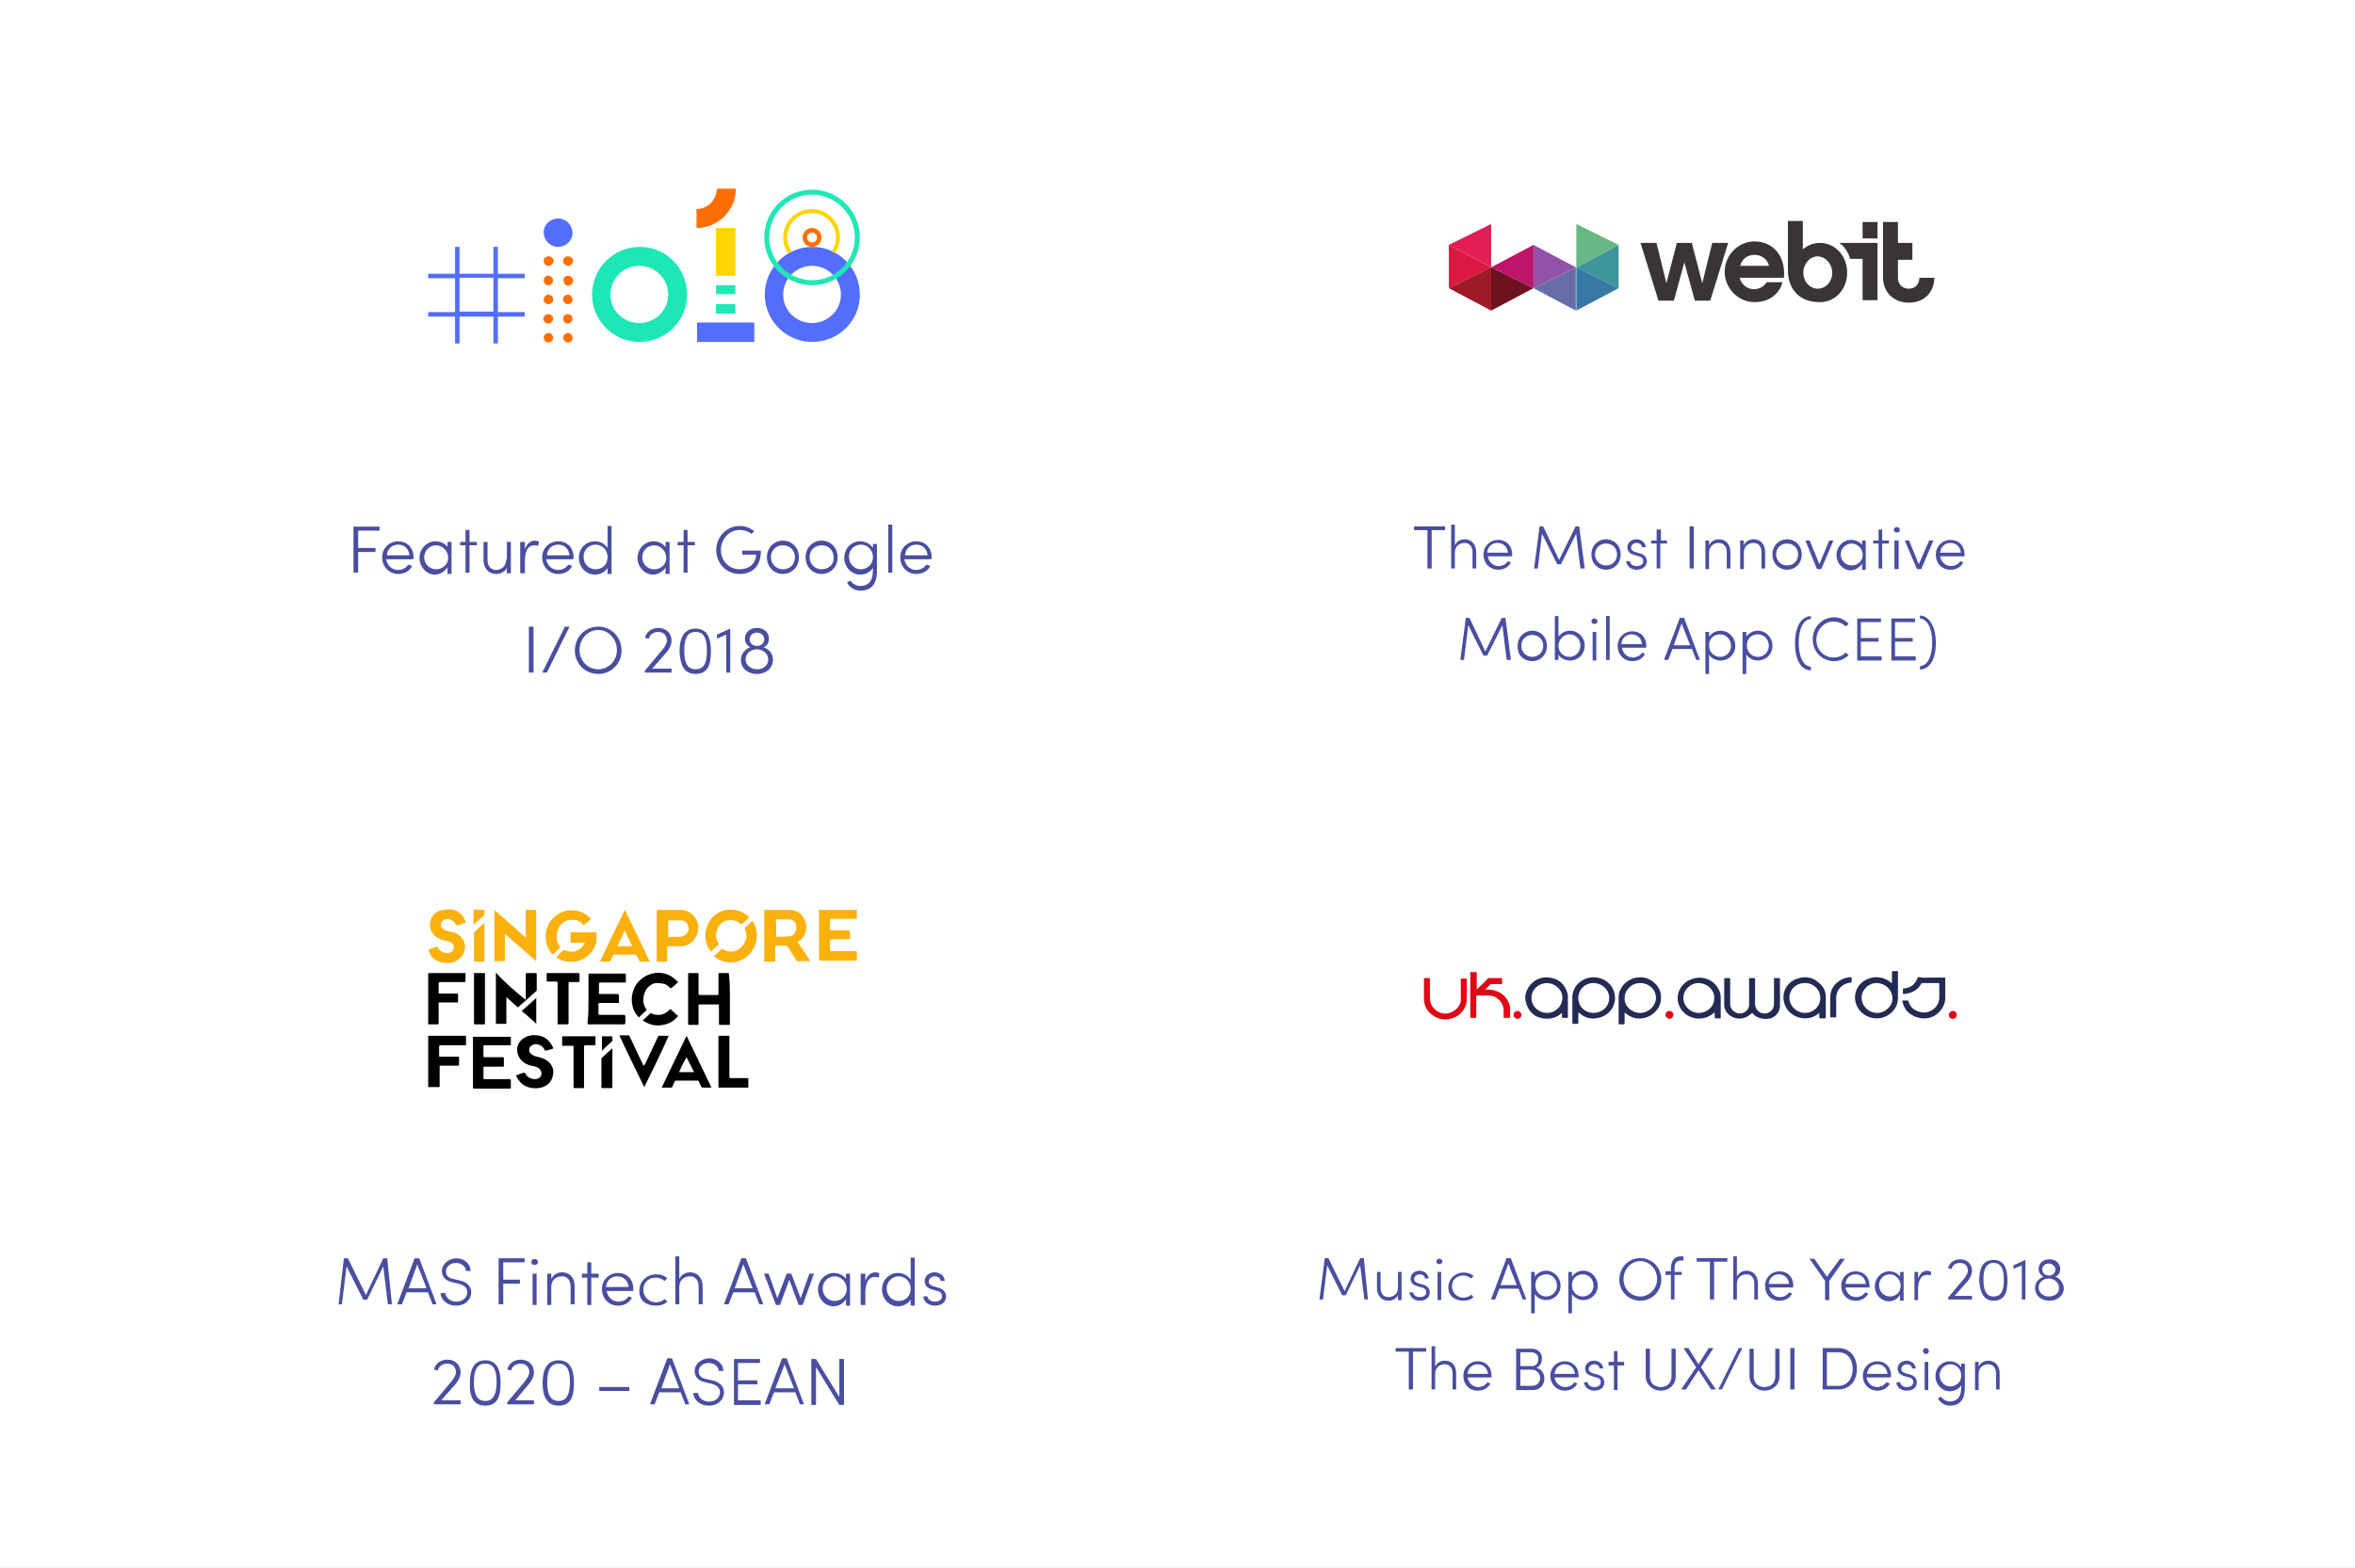 <?xml version="1.0" encoding="UTF-8"?>
<svg xmlns="http://www.w3.org/2000/svg" width="473" height="315" viewBox="0 0 473 315" fill="none">
  <rect x="0" y="0" width="473" height="315" fill="#808080" stroke="none"/>
  <g clip-path="url(#clip0_201_7189)">
    <path d="M473 0H0V315H473V0Z" fill="white"></path>
    <path d="M76.223 105.802H71V115.043H71.938V110.891H75.42V110.087H71.938V106.605H76.223V105.802ZM83.054 111.962C83.054 109.953 81.714 108.748 79.973 108.748C78.232 108.748 76.759 110.087 76.759 111.962C76.759 113.971 78.232 115.311 79.973 115.311C81.179 115.311 82.25 114.775 82.786 113.703L81.982 113.436C81.58 114.105 80.777 114.507 79.973 114.507C78.768 114.507 77.83 113.703 77.562 112.364H82.92C83.054 112.23 83.054 112.096 83.054 111.962ZM77.696 111.561C77.83 110.221 78.768 109.418 79.973 109.418C81.179 109.418 82.116 110.221 82.25 111.561H77.696ZM90.018 110.087C89.616 109.284 88.545 108.748 87.473 108.748C85.732 108.748 84.259 110.221 84.259 112.096C84.259 113.971 85.732 115.445 87.339 115.445C88.411 115.445 89.348 114.775 89.884 113.971V115.311H90.688V108.882H89.884V110.087H90.018ZM87.607 114.373C86.268 114.373 85.196 113.302 85.196 111.962C85.196 110.623 86.268 109.552 87.607 109.552C88.812 109.552 90.018 110.623 90.018 112.096C90.018 113.436 88.812 114.373 87.607 114.373ZM94.304 108.882V106.471H93.5V108.882H92.429V109.552H93.5V115.043H94.304V109.552H95.777V108.882H94.304ZM101.67 112.364C101.67 113.837 100.598 114.507 99.661 114.507C98.589 114.507 97.92 113.703 97.92 112.498V108.882H97.116V112.498C97.116 114.239 98.188 115.311 99.661 115.311C100.464 115.311 101.402 114.909 101.804 114.105V115.177H102.607V108.882H101.804V112.364H101.67ZM107.429 108.614C106.491 108.614 105.821 109.284 105.42 110.355V108.882H104.482V115.177H105.42V112.766C105.42 111.159 105.821 109.552 107.295 109.552C107.562 109.552 107.83 109.552 108.098 109.686L108.232 108.882C108.232 108.748 107.83 108.614 107.429 108.614ZM115.196 111.962C115.196 109.953 113.857 108.748 112.116 108.748C110.375 108.748 108.902 110.087 108.902 111.962C108.902 113.971 110.375 115.311 112.116 115.311C113.321 115.311 114.393 114.775 114.929 113.703L114.125 113.436C113.723 114.105 112.92 114.507 112.116 114.507C110.911 114.507 109.973 113.703 109.705 112.364H115.062C115.196 112.23 115.196 112.096 115.196 111.962ZM109.839 111.561C109.973 110.221 110.911 109.418 112.116 109.418C113.321 109.418 114.259 110.221 114.393 111.561H109.839ZM122.027 110.087C121.491 109.284 120.554 108.748 119.482 108.748C117.741 108.748 116.268 110.087 116.268 112.096C116.268 113.971 117.741 115.445 119.482 115.445C120.554 115.445 121.491 114.909 122.027 114.105V115.311H122.83V105.668H122.027V110.087ZM119.616 114.373C118.277 114.373 117.205 113.302 117.205 111.828C117.205 110.489 118.277 109.418 119.616 109.418C120.821 109.418 122.027 110.355 122.027 111.962C122.027 113.436 120.955 114.373 119.616 114.373ZM133.812 110.087C133.277 109.284 132.339 108.748 131.268 108.748C129.527 108.748 128.054 110.221 128.054 112.096C128.054 113.971 129.527 115.445 131.134 115.445C132.205 115.445 133.277 114.775 133.679 113.971V115.311H134.482V108.882H133.679V110.087H133.812ZM131.402 114.373C130.062 114.373 128.991 113.302 128.991 111.962C128.991 110.623 130.062 109.552 131.402 109.552C132.607 109.552 133.812 110.623 133.812 112.096C133.812 113.436 132.741 114.373 131.402 114.373ZM138.098 108.882V106.471H137.295V108.882H136.089V109.552H137.295V115.043H138.098V109.552H139.571V108.882H138.098ZM148.545 115.311C151.089 115.311 152.83 113.837 152.83 110.623H149.08V111.427H151.893C151.759 113.302 150.42 114.373 148.545 114.373C146.402 114.373 144.795 112.632 144.795 110.489C144.795 108.346 146.402 106.471 148.545 106.471C149.482 106.471 150.286 106.739 150.955 107.275L151.491 106.739C150.687 106.07 149.75 105.668 148.545 105.668C146 105.668 143.857 107.811 143.857 110.489C143.857 113.168 145.866 115.311 148.545 115.311ZM157.25 115.311C158.991 115.311 160.464 113.971 160.464 111.962C160.464 109.953 158.991 108.614 157.25 108.614C155.509 108.614 154.036 109.953 154.036 111.962C154.036 113.971 155.509 115.311 157.25 115.311ZM157.25 114.373C155.911 114.373 154.839 113.302 154.839 111.962C154.839 110.489 155.911 109.552 157.25 109.552C158.589 109.552 159.661 110.489 159.661 111.962C159.661 113.436 158.589 114.373 157.25 114.373ZM165.018 115.311C166.759 115.311 168.232 113.971 168.232 111.962C168.232 109.953 166.759 108.614 165.018 108.614C163.277 108.614 161.804 109.953 161.804 111.962C161.804 113.971 163.277 115.311 165.018 115.311ZM165.018 114.373C163.679 114.373 162.607 113.302 162.607 111.962C162.607 110.489 163.679 109.552 165.018 109.552C166.357 109.552 167.429 110.489 167.429 111.962C167.562 113.436 166.357 114.373 165.018 114.373ZM175.33 110.087C174.795 109.284 173.857 108.748 172.786 108.748C171.045 108.748 169.571 110.087 169.571 112.096C169.571 113.971 171.045 115.445 172.786 115.445C173.857 115.445 174.795 114.909 175.33 114.105V114.507C175.33 116.918 174.259 117.721 172.786 117.721C171.982 117.721 171.312 117.32 170.777 116.65L170.107 117.052C170.777 118.123 171.714 118.659 172.786 118.659C174.795 118.659 176.134 117.587 176.134 114.641V109.284H175.33V110.087ZM172.92 114.373C171.58 114.373 170.509 113.302 170.509 111.828C170.509 110.489 171.58 109.418 172.92 109.418C174.125 109.418 175.33 110.355 175.33 111.962C175.33 113.436 174.125 114.373 172.92 114.373ZM179.214 115.043V105.4H178.411V115.043H179.214ZM187.116 111.962C187.116 109.953 185.777 108.748 184.036 108.748C182.295 108.748 180.821 110.087 180.821 111.962C180.821 113.971 182.295 115.311 184.036 115.311C185.241 115.311 186.312 114.775 186.848 113.703L186.045 113.436C185.643 114.105 184.839 114.507 184.036 114.507C182.83 114.507 181.893 113.703 181.625 112.364H186.982C187.116 112.23 187.116 112.096 187.116 111.962ZM181.759 111.561C181.893 110.221 182.83 109.418 184.036 109.418C185.241 109.418 186.179 110.221 186.312 111.561H181.759ZM107.161 135.132V125.891H106.223V135.132H107.161ZM109.839 135.132L114.393 125.891H113.455L108.902 135.132H109.839ZM120.152 135.4C122.83 135.4 124.839 133.257 124.839 130.712C124.839 128.034 122.83 125.891 120.152 125.891C117.473 125.891 115.464 128.034 115.464 130.712C115.464 133.257 117.473 135.4 120.152 135.4ZM120.152 134.462C118.009 134.462 116.402 132.721 116.402 130.578C116.402 128.436 118.009 126.561 120.152 126.561C122.295 126.561 123.902 128.436 123.902 130.578C123.902 132.721 122.295 134.462 120.152 134.462ZM133.946 130.98C134.482 130.311 134.884 129.507 134.884 128.703C134.884 127.23 133.812 126.159 132.205 126.159C130.866 126.159 129.795 126.962 129.527 128.168L130.33 128.302C130.464 127.498 131.268 126.962 132.205 126.962C133.277 126.962 133.946 127.632 133.946 128.703C133.946 129.239 133.545 129.909 133.009 130.578L129.527 134.73V135.132H134.884V134.328H131L133.946 130.98ZM139.705 135.4C142.25 135.4 142.786 133.391 142.786 130.846C142.786 128.302 142.116 126.293 139.705 126.293C137.295 126.293 136.491 128.302 136.491 130.846C136.625 133.257 137.161 135.4 139.705 135.4ZM139.705 134.462C137.83 134.462 137.429 132.721 137.429 130.712C137.429 128.703 137.83 126.962 139.705 126.962C141.58 126.962 141.982 128.57 141.982 130.712C141.982 132.855 141.58 134.462 139.705 134.462ZM143.991 127.498V128.302L145.866 127.498V135.132H146.67V126.293L143.991 127.498ZM153.366 130.043C154.036 129.775 154.437 129.105 154.437 128.302C154.437 127.096 153.5 126.159 152.027 126.159C150.554 126.159 149.616 127.096 149.616 128.302C149.616 129.105 150.018 129.641 150.687 130.043C149.616 130.445 148.812 131.382 148.812 132.587C148.812 134.195 150.152 135.4 152.027 135.4C153.902 135.4 155.241 134.195 155.241 132.587C155.241 131.382 154.571 130.445 153.366 130.043ZM152.027 127.096C152.83 127.096 153.5 127.632 153.5 128.436C153.5 129.239 152.83 129.775 152.027 129.775C151.089 129.775 150.554 129.105 150.554 128.436C150.554 127.632 151.223 127.096 152.027 127.096ZM152.027 134.462C150.687 134.462 149.75 133.525 149.75 132.453C149.75 131.382 150.687 130.445 152.027 130.445C153.232 130.445 154.304 131.382 154.304 132.453C154.304 133.659 153.366 134.462 152.027 134.462Z" fill="#494E9F"></path>
    <path fill-rule="evenodd" clip-rule="evenodd" d="M134.206 59.2C134.206 56 131.606 53.4 128.406 53.4C125.206 53.4 122.606 56 122.606 59.2C122.606 62.4 125.206 64.9 128.406 64.9C131.606 64.9 134.206 62.3 134.206 59.2ZM138.006 59.2C138.006 64.5 133.706 68.7 128.406 68.7C123.206 68.7 118.906 64.4 118.906 59.2C118.906 53.9 123.206 49.6 128.506 49.6C133.806 49.6 138.006 53.9 138.006 59.2Z" fill="#1DE7B5"></path>
    <path fill-rule="evenodd" clip-rule="evenodd" d="M168.902 59.2C168.902 56 166.302 53.4 163.102 53.4C159.902 53.4 157.302 56 157.302 59.2C157.302 62.4 159.902 64.9 163.102 64.9C166.302 64.9 168.902 62.3 168.902 59.2ZM172.702 59.2C172.702 64.5 168.402 68.7 163.102 68.7C157.902 68.7 153.602 64.4 153.602 59.2C153.602 53.9 157.902 49.6 163.202 49.6C168.402 49.6 172.702 53.9 172.702 59.2Z" fill="#536DFD"></path>
    <path fill-rule="evenodd" clip-rule="evenodd" d="M109.203 46.7C109.203 45.1 110.503 43.9 112.103 43.9C113.703 43.9 114.903 45.2 115.003 46.7C115.003 48.3 113.703 49.6 112.103 49.6C110.503 49.6 109.203 48.3 109.203 46.7Z" fill="#536DFD"></path>
    <path fill-rule="evenodd" clip-rule="evenodd" d="M114.002 63.1C114.502 63.1 115.002 63.5 115.002 64C115.002 64.5 114.602 65 114.002 65C113.502 65 113.102 64.6 113.102 64C113.102 63.5 113.502 63.1 114.002 63.1Z" fill="#FE6E04"></path>
    <path fill-rule="evenodd" clip-rule="evenodd" d="M110.102 63.1C110.602 63.1 111.102 63.5 111.102 64C111.102 64.5 110.702 65 110.102 65C109.602 65 109.202 64.6 109.102 64.1C109.202 63.5 109.602 63.1 110.102 63.1Z" fill="#FE6E04"></path>
    <path fill-rule="evenodd" clip-rule="evenodd" d="M114.103 55.4C114.603 55.4 115.103 55.8 115.103 56.4C115.103 56.9 114.603 57.4 114.103 57.4C113.603 57.4 113.203 56.9 113.203 56.4C113.103 55.8 113.503 55.4 114.103 55.4Z" fill="#FE6E04"></path>
    <path fill-rule="evenodd" clip-rule="evenodd" d="M113.102 60.1C113.102 59.5 113.602 59.2 114.102 59.2C114.602 59.2 115.002 59.7 115.002 60.2C115.002 60.7 114.502 61.2 114.002 61.1C113.502 61.1 113.102 60.6 113.102 60.1Z" fill="#FE6E04"></path>
    <path fill-rule="evenodd" clip-rule="evenodd" d="M109.203 52.4C109.203 51.9 109.603 51.5 110.203 51.5C110.703 51.5 111.203 51.9 111.203 52.4C111.203 52.9 110.703 53.4 110.203 53.4C109.603 53.4 109.203 53 109.203 52.4Z" fill="#FE6E04"></path>
    <path fill-rule="evenodd" clip-rule="evenodd" d="M114.102 51.5C114.602 51.5 115.102 51.9 115.102 52.4C115.102 52.9 114.702 53.4 114.102 53.4C113.602 53.4 113.102 53 113.102 52.4C113.102 51.9 113.502 51.5 114.102 51.5Z" fill="#FE6E04"></path>
    <path fill-rule="evenodd" clip-rule="evenodd" d="M109.203 56.3C109.203 55.8 109.603 55.4 110.103 55.4C110.603 55.4 111.103 55.8 111.103 56.3C111.103 56.8 110.703 57.3 110.103 57.3C109.603 57.3 109.203 56.9 109.203 56.3Z" fill="#FE6E04"></path>
    <path fill-rule="evenodd" clip-rule="evenodd" d="M109.203 60.2C109.203 59.7 109.603 59.2 110.103 59.2C110.703 59.2 111.103 59.6 111.103 60.2C111.103 60.7 110.703 61.1 110.103 61.1C109.603 61.1 109.203 60.7 109.203 60.2Z" fill="#FE6E04"></path>
    <path fill-rule="evenodd" clip-rule="evenodd" d="M110.103 68.8C109.603 68.8 109.203 68.3 109.203 67.8C109.203 67.3 109.703 66.9 110.203 66.9C110.703 66.9 111.103 67.4 111.103 67.9C111.103 68.4 110.603 68.8 110.103 68.8Z" fill="#FE6E04"></path>
    <path fill-rule="evenodd" clip-rule="evenodd" d="M114.102 68.8C113.602 68.8 113.202 68.4 113.102 67.9C113.102 67.4 113.502 66.9 114.102 66.9C114.602 66.9 115.002 67.3 115.002 67.9C115.002 68.5 114.602 68.8 114.102 68.8Z" fill="#FE6E04"></path>
    <path fill-rule="evenodd" clip-rule="evenodd" d="M92.3 62.6H99.1V55.8H92.3V62.6ZM105.4 55.9V55H100V49.6H99.1V55H92.3V49.6H91.4V55H86V55.9H91.4V62.7H86V63.6H91.4V69H92.3V63.6H99.1V69H100V63.6H105.4V62.7H100V55.9H105.4V55.9Z" fill="#536DFD"></path>
    <path fill-rule="evenodd" clip-rule="evenodd" d="M140 68.7H151.5V64.8H140V68.7Z" fill="#536DFD"></path>
    <path fill-rule="evenodd" clip-rule="evenodd" d="M143.797 63H147.697V61.1H143.797V63Z" fill="#20E7B6"></path>
    <path fill-rule="evenodd" clip-rule="evenodd" d="M143.797 59.1H147.697V57.3H143.797V59.1Z" fill="#20E7B6"></path>
    <path fill-rule="evenodd" clip-rule="evenodd" d="M143.797 55.4H147.697V45.8H143.797V55.4Z" fill="#FED503"></path>
    <path fill-rule="evenodd" clip-rule="evenodd" d="M139.898 42V45.8C144.198 45.8 147.798 42.3 147.798 37.9H143.998C143.898 40.2 142.098 42 139.898 42Z" fill="#FE6E04"></path>
    <path fill-rule="evenodd" clip-rule="evenodd" d="M163.103 46.7C162.603 46.7 162.103 47.1 162.103 47.7C162.103 48.2 162.503 48.7 163.103 48.7C163.603 48.7 164.103 48.3 164.103 47.7C164.103 47.2 163.603 46.7 163.103 46.7ZM163.103 49.6C162.103 49.6 161.203 48.8 161.203 47.7C161.203 46.6 162.103 45.8 163.103 45.8C164.103 45.8 165.003 46.6 165.003 47.7C165.003 48.8 164.103 49.6 163.103 49.6Z" fill="#FE6E04"></path>
    <path fill-rule="evenodd" clip-rule="evenodd" d="M163.1 39.1C158.3 39.1 154.5 43 154.5 47.7C154.5 52.4 158.4 56.3 163.1 56.3C167.9 56.3 171.7 52.4 171.7 47.7C171.7 43 167.8 39.1 163.1 39.1ZM163.1 57.3C157.8 57.3 153.5 53 153.5 47.7C153.5 42.4 157.8 38.1 163.1 38.1C168.4 38.1 172.7 42.4 172.7 47.7C172.7 53 168.4 57.3 163.1 57.3Z" fill="#20E7B6"></path>
    <path fill-rule="evenodd" clip-rule="evenodd" d="M163.503 53.4C163.403 53.4 163.303 53.4 163.103 53.4C163.003 53.4 162.803 53.4 162.703 53.4C162.803 53.4 162.903 53.4 163.103 53.4C163.203 53.5 163.303 53.4 163.503 53.4Z" fill="#FED503"></path>
    <path fill-rule="evenodd" clip-rule="evenodd" d="M158.997 50.5C158.397 49.7 158.097 48.7 158.097 47.7C158.097 45 160.297 42.8 162.997 42.8C165.697 42.8 167.897 45 167.897 47.7C167.897 48.7 167.597 49.7 166.997 50.5C167.197 50.6 167.497 50.7 167.697 50.9C168.297 50 168.697 48.9 168.697 47.7C168.697 44.5 166.097 42 162.997 42C159.797 42 157.297 44.6 157.297 47.7C157.297 48.9 157.697 50 158.297 50.9C158.497 50.8 158.797 50.6 158.997 50.5Z" fill="#FED503"></path>
    <path d="M284 105.767V106.502H286.694V114.216H287.551V106.502H290.245V105.767H284ZM294.163 108.339C293.429 108.339 292.571 108.706 292.204 109.563V105.4H291.469V114.216H292.204V111.033C292.204 109.686 293.184 109.073 294.163 109.073C295.143 109.073 295.755 109.808 295.755 110.91V114.216H296.49V110.91C296.49 109.318 295.51 108.339 294.163 108.339ZM303.714 111.4C303.714 109.563 302.49 108.461 300.898 108.461C299.306 108.461 297.959 109.686 297.959 111.4C297.959 113.237 299.306 114.461 300.898 114.461C302 114.461 302.98 113.971 303.469 112.992L302.857 112.747C302.49 113.359 301.755 113.726 301.02 113.726C299.918 113.726 299.061 112.992 298.816 111.767H303.714C303.714 111.645 303.714 111.522 303.714 111.4ZM298.694 111.033C298.816 109.808 299.673 109.073 300.775 109.073C301.878 109.073 302.735 109.808 302.857 111.033H298.694ZM317.184 105.767H316.449L313.143 112.502L309.959 105.767H309.224L308.122 114.216H308.857L309.714 107.237L312.776 113.359H313.51L316.571 107.237L317.429 114.216H318.286L317.184 105.767ZM322.571 114.461C324.163 114.461 325.51 113.237 325.51 111.4C325.51 109.563 324.163 108.339 322.571 108.339C320.98 108.339 319.633 109.563 319.633 111.4C319.633 113.237 320.98 114.461 322.571 114.461ZM322.571 113.604C321.347 113.604 320.367 112.624 320.367 111.4C320.367 110.053 321.347 109.196 322.571 109.196C323.796 109.196 324.776 110.053 324.776 111.4C324.776 112.747 323.796 113.604 322.571 113.604ZM328.694 114.461C329.918 114.461 330.776 113.726 330.776 112.747C330.776 112.135 330.408 111.4 329.306 111.155L328.449 110.91C328.082 110.788 327.592 110.543 327.592 110.053C327.592 109.563 328.082 109.073 328.694 109.073C329.306 109.073 329.796 109.441 329.796 109.931H330.531C330.531 108.951 329.551 108.339 328.694 108.339C327.592 108.339 326.857 109.073 326.857 109.931C326.857 110.91 327.469 111.277 328.327 111.522L329.184 111.767C329.796 111.89 330.041 112.257 330.041 112.747C330.041 113.359 329.551 113.726 328.694 113.726C327.837 113.726 327.469 113.237 327.347 112.747H326.612C326.735 113.849 327.714 114.461 328.694 114.461ZM333.592 108.584V106.379H332.735V108.584H331.633V109.196H332.735V114.216H333.469V109.196H334.816V108.584H333.592ZM340.204 114.216V105.767H339.347V114.216H340.204ZM345.225 108.339C344.49 108.339 343.633 108.706 343.265 109.563V108.584H342.531V114.339H343.265V111.033C343.265 109.686 344.245 109.073 345.225 109.073C346.204 109.073 346.816 109.808 346.816 110.91V114.216H347.551V110.91C347.551 109.318 346.571 108.339 345.225 108.339ZM352.204 108.339C351.469 108.339 350.612 108.706 350.245 109.563V108.584H349.51V114.339H350.245V111.033C350.245 109.686 351.224 109.073 352.204 109.073C353.184 109.073 353.796 109.808 353.796 110.91V114.216H354.531V110.91C354.531 109.318 353.551 108.339 352.204 108.339ZM358.939 114.461C360.531 114.461 361.878 113.237 361.878 111.4C361.878 109.563 360.531 108.339 358.939 108.339C357.347 108.339 356 109.563 356 111.4C356 113.237 357.347 114.461 358.939 114.461ZM358.939 113.604C357.714 113.604 356.735 112.624 356.735 111.4C356.735 110.053 357.714 109.196 358.939 109.196C360.163 109.196 361.143 110.053 361.143 111.4C361.143 112.747 360.163 113.604 358.939 113.604ZM365.429 113.359L363.469 108.584H362.612L364.939 114.339H365.796L368.245 108.584H367.388L365.429 113.359ZM374.122 109.686C373.755 108.951 372.776 108.461 371.796 108.461C370.204 108.461 368.857 109.808 368.857 111.522C368.857 113.237 370.204 114.584 371.673 114.584C372.653 114.584 373.51 113.971 374 113.237V114.461H374.735V108.584H374V109.686H374.122ZM371.918 113.604C370.694 113.604 369.714 112.624 369.714 111.4C369.714 110.175 370.694 109.196 371.918 109.196C373.02 109.196 374.122 110.175 374.122 111.522C374.122 112.747 373.02 113.604 371.918 113.604ZM378.041 108.584V106.379H377.306V108.584H376.204V109.196H377.306V114.216H378.041V109.196H379.388V108.584H378.041ZM380.98 106.992C381.347 106.992 381.592 106.747 381.592 106.502C381.592 106.135 381.347 105.89 380.98 105.89C380.612 105.89 380.367 106.135 380.367 106.502C380.367 106.747 380.612 106.992 380.98 106.992ZM381.347 114.216V108.584H380.49V114.339H381.347V114.216ZM385.388 113.359L383.429 108.584H382.571L385.02 114.339H385.878L388.327 108.584H387.469L385.388 113.359ZM394.571 111.4C394.571 109.563 393.347 108.461 391.755 108.461C390.163 108.461 388.816 109.686 388.816 111.4C388.816 113.237 390.041 114.461 391.755 114.461C392.857 114.461 393.837 113.971 394.327 112.992L393.714 112.747C393.347 113.359 392.612 113.726 391.878 113.726C390.776 113.726 389.918 112.992 389.673 111.767H394.571C394.571 111.645 394.571 111.522 394.571 111.4ZM389.673 111.033C389.796 109.808 390.653 109.073 391.755 109.073C392.857 109.073 393.714 109.808 393.837 111.033H389.673ZM302.367 124.135H301.633L298.327 130.869L295.143 124.135H294.408L293.306 132.584H294.041L294.898 125.604L297.959 131.726H298.694L301.755 125.604L302.612 132.584H303.469L302.367 124.135ZM307.755 132.828C309.347 132.828 310.694 131.604 310.694 129.767C310.694 127.931 309.347 126.706 307.755 126.706C306.163 126.706 304.816 127.931 304.816 129.767C304.694 131.604 306.041 132.828 307.755 132.828ZM307.755 131.971C306.531 131.971 305.551 130.992 305.551 129.767C305.551 128.42 306.531 127.563 307.755 127.563C308.98 127.563 309.959 128.42 309.959 129.767C309.959 131.114 308.857 131.971 307.755 131.971ZM315.347 126.706C314.367 126.706 313.51 127.196 313.02 127.931V123.767H312.286V132.584H313.02V131.482C313.388 132.216 314.367 132.706 315.347 132.706C316.939 132.706 318.286 131.482 318.286 129.645C318.286 128.053 316.939 126.706 315.347 126.706ZM315.224 131.971C314 131.971 313.02 130.992 313.02 129.767C313.02 128.42 314.122 127.441 315.224 127.441C316.449 127.441 317.429 128.42 317.429 129.645C317.429 130.992 316.449 131.971 315.224 131.971ZM320.245 125.359C320.612 125.359 320.857 125.114 320.857 124.869C320.857 124.502 320.612 124.257 320.245 124.257C319.878 124.257 319.633 124.502 319.633 124.869C319.633 125.114 319.878 125.359 320.245 125.359ZM320.612 132.584V126.951H319.878V132.706H320.612V132.584ZM323.306 132.584V123.767H322.571V132.584H323.306ZM330.653 129.767C330.653 127.931 329.429 126.828 327.837 126.828C326.245 126.828 324.898 128.053 324.898 129.767C324.898 131.482 326.122 132.828 327.837 132.828C328.939 132.828 329.918 132.339 330.408 131.359L329.796 131.114C329.429 131.726 328.694 132.094 327.959 132.094C326.857 132.094 326 131.359 325.755 130.135H330.653C330.653 130.012 330.653 129.89 330.653 129.767ZM325.633 129.4C325.755 128.175 326.612 127.441 327.714 127.441C328.816 127.441 329.673 128.175 329.796 129.4H325.633ZM341.429 132.584L338.245 124.135H337.388L334.204 132.584H335.061L335.918 130.38H339.837L340.694 132.584H341.429ZM337.755 125.237L339.469 129.645H336.163L337.755 125.237ZM345.592 126.706C344.612 126.706 343.755 127.196 343.265 127.931V126.951H342.531V135.4H343.265V131.482C343.633 132.216 344.612 132.706 345.592 132.706C347.184 132.706 348.531 131.482 348.531 129.767C348.531 128.053 347.184 126.706 345.592 126.706ZM345.469 131.971C344.367 131.971 343.265 131.114 343.265 129.645C343.265 128.298 344.245 127.441 345.469 127.441C346.694 127.441 347.673 128.42 347.673 129.767C347.673 130.992 346.694 131.971 345.469 131.971ZM353.061 126.706C352.082 126.706 351.225 127.196 350.735 127.931V126.951H350V135.4H350.735V131.482C351.225 132.216 352.082 132.706 353.061 132.706C354.653 132.706 356 131.482 356 129.767C356 128.053 354.653 126.706 353.061 126.706ZM353.061 131.971C351.959 131.971 350.857 131.114 350.857 129.645C350.857 128.298 351.837 127.441 353.061 127.441C354.286 127.441 355.265 128.42 355.265 129.767C355.265 130.992 354.286 131.971 353.061 131.971ZM363.714 133.931C362.245 133.931 361.265 131.971 361.265 129.155C361.265 126.339 362.245 124.379 363.714 124.379V123.767C361.755 123.89 360.531 125.849 360.531 129.277C360.531 132.584 361.755 134.665 363.714 134.665V133.931ZM368.367 132.828C369.592 132.828 370.571 132.339 371.306 131.604L370.694 131.114C370.082 131.726 369.225 132.094 368.245 132.094C366.286 132.094 364.816 130.502 364.816 128.543C364.816 126.584 366.286 124.869 368.245 124.869C369.225 124.869 370.082 125.237 370.694 125.849L371.306 125.359C370.571 124.502 369.469 124.012 368.367 124.012C366.041 124.012 364.082 125.971 364.082 128.42C364.082 130.869 365.918 132.828 368.367 132.828ZM373.755 128.91H377.306V128.175H373.755V124.992H377.796V124.257H373.02V132.706H377.918V131.849H373.755V128.91V128.91ZM380.612 128.91H384.163V128.175H380.612V124.992H384.653V124.257H379.878V132.706H384.776V131.849H380.612V128.91V128.91ZM385.633 134.543C387.592 134.42 388.816 132.461 388.816 129.155C388.816 125.849 387.469 123.767 385.633 123.645V124.257C387.102 124.38 388.082 126.216 388.082 129.033C388.082 131.849 387.102 133.808 385.633 133.808V134.543Z" fill="#494E9F"></path>
    <path fill-rule="evenodd" clip-rule="evenodd" d="M291 57.9L299.5 53.7L295.7 51.7L291 49.2V57.9Z" fill="#DA1840"></path>
    <path fill-rule="evenodd" clip-rule="evenodd" d="M291 57.9L299.5 62.4V53.7L291 57.9Z" fill="#9E1A29"></path>
    <path fill-rule="evenodd" clip-rule="evenodd" d="M299.5 62.4L308 57.9L299.5 53.7V62.4Z" fill="#6F1220"></path>
    <path fill-rule="evenodd" clip-rule="evenodd" d="M299.5 53.7L308 57.9V49.2L299.5 53.7Z" fill="#BD146A"></path>
    <path fill-rule="evenodd" clip-rule="evenodd" d="M316.602 53.7L325.102 57.9V49.2L320.402 51.7L316.602 53.7Z" fill="#3C969B"></path>
    <path fill-rule="evenodd" clip-rule="evenodd" d="M316.602 53.7L325.102 49.2L316.602 45V53.7Z" fill="#68B884"></path>
    <path fill-rule="evenodd" clip-rule="evenodd" d="M316.602 62.4L325.102 57.9L316.602 53.7V62.4Z" fill="#3779A4"></path>
    <path fill-rule="evenodd" clip-rule="evenodd" d="M308 57.9L316.5 62.4V53.7L308 57.9Z" fill="#666DA8"></path>
    <path fill-rule="evenodd" clip-rule="evenodd" d="M308 57.9L316.5 53.7L308 49.2V57.9Z" fill="#9451A8"></path>
    <path fill-rule="evenodd" clip-rule="evenodd" d="M291 49.2L299.5 53.7V45L291 49.2Z" fill="#E41D55"></path>
    <path fill-rule="evenodd" clip-rule="evenodd" d="M347.1 48.8H343.9L341.9 56.9L339.8 48.8H336.8L334.7 56.9L332.7 48.8H329.5L333.1 60.4H336.2L338.3 52.7L340.4 60.4H343.5L347.1 48.8ZM349.5 53.4C349.9 52 351 51.2 352.4 51.2C353.8 51.2 355 52.1 355.3 53.4H349.5ZM358.3 55.8C358.7 51.2 355.9 48.5 352.4 48.5C349.1 48.5 346.4 51.3 346.4 54.6C346.4 57.9 349.1 60.7 352.4 60.7C355.3 60.7 357.4 59.1 358 56.7H354.8C354.3 57.6 353.3 58.1 352.3 58.1C350.9 58.1 349.8 57.2 349.4 55.8H358.3V55.8ZM371 54.8C371 51.4 368.6 48.8 365.5 48.8C364.2 48.8 363 49.3 362.1 50.1V44.4H359.1V54.5C359.2 58.2 361.5 60.7 365.4 60.7C368.5 60.8 371 58.2 371 54.8ZM368 54.8C368 56.6 366.7 58 365.1 58C363.5 58 362.2 56.6 362.2 54.8C362.2 53 363.5 51.5 365.1 51.5C366.7 51.6 368 53 368 54.8Z" fill="#393536"></path>
    <path fill-rule="evenodd" clip-rule="evenodd" d="M385.5 55.8C385.5 56.9 384.8 58 383.4 58C381.9 58 381.2 56.9 381.2 55.9V52.2H382.2H384.1V48.8H382.2H381.2V44.6H378.2V55.7C378.2 58.6 380.2 60.8 383.4 60.8C386.5 60.8 388.5 58.7 388.5 55.8H385.5ZM374.1 47.9H377.1V44.6H374.1V47.9ZM374.1 52V60.3H377.1V48.8H369.5V48.9C370.4 49.3 371.4 51.1 371.6 52H374.1Z" fill="#393536"></path>
    <path d="M77.777 252.802H76.973L73.491 260.168L69.875 252.802H69.071L68 262.043H68.67L69.607 254.409L72.955 261.105H73.759L76.973 254.409L77.911 262.043H78.714L77.777 252.802ZM87.688 262.043L84.205 252.802H83.268L79.786 262.043H80.723L81.661 259.632H85.946L86.884 262.043H87.688ZM83.804 254.007L85.679 258.829H82.062L83.804 254.007ZM91.571 262.311C93.58 262.311 94.652 260.971 94.652 259.632C94.652 258.293 93.58 257.489 92.241 257.221L91.036 256.953C89.696 256.686 89.562 255.882 89.562 255.48C89.562 254.409 90.5 253.739 91.571 253.739C92.643 253.739 93.58 254.409 93.58 255.346H94.518C94.518 253.873 93.179 252.802 91.705 252.802C90.232 252.802 88.759 253.873 88.759 255.346C88.759 256.016 89.027 257.221 90.902 257.623L92.107 257.891C93.045 258.159 93.848 258.561 93.848 259.632C93.848 260.436 93.179 261.507 91.705 261.507C90.366 261.507 89.562 260.703 89.429 259.766H88.491C88.491 260.971 89.696 262.311 91.571 262.311ZM105.366 252.802H100.143V262.043H101.08V257.891H104.429V257.087H101.08V253.605H105.366V252.802ZM107.375 254.141C107.777 254.141 108.045 253.873 108.045 253.605C108.045 253.203 107.777 252.936 107.375 252.936C106.973 252.936 106.705 253.203 106.705 253.605C106.705 253.873 106.973 254.141 107.375 254.141ZM107.777 262.043V255.882H106.973V262.177H107.777V262.043ZM112.866 255.614C112.063 255.614 111.125 256.016 110.723 256.953V255.882H109.92V262.177H110.723V258.561C110.723 257.087 111.795 256.418 112.866 256.418C113.938 256.418 114.607 257.221 114.607 258.427V262.043H115.411V258.427C115.411 256.686 114.473 255.614 112.866 255.614ZM118.759 255.882V253.605H117.955V255.882H116.884V256.686H117.955V262.177H118.759V256.686H120.232V255.882H118.759ZM127.196 258.962C127.196 256.953 125.857 255.748 124.116 255.748C122.375 255.748 120.902 257.087 120.902 258.962C120.902 260.971 122.375 262.311 124.116 262.311C125.321 262.311 126.393 261.775 126.929 260.703L126.259 260.436C125.857 261.105 125.054 261.507 124.25 261.507C123.045 261.507 122.107 260.703 121.839 259.364H127.196C127.196 259.23 127.196 259.096 127.196 258.962ZM121.705 258.561C121.839 257.221 122.777 256.418 123.982 256.418C125.188 256.418 126.125 257.221 126.259 258.561H121.705ZM131.75 262.311C132.688 262.311 133.491 262.043 134.027 261.507L133.491 260.971C133.089 261.373 132.42 261.641 131.75 261.641C130.411 261.641 129.205 260.57 129.205 259.096C129.205 257.623 130.277 256.686 131.75 256.686C132.42 256.686 132.955 256.953 133.491 257.355L134.027 256.82C133.491 256.284 132.688 256.016 131.75 256.016C130.009 256.016 128.402 257.355 128.402 259.364C128.402 261.373 129.875 262.311 131.75 262.311ZM138.58 255.614C137.777 255.614 136.839 256.016 136.438 256.953V252.4H135.634V262.043H136.438V258.561C136.438 257.087 137.509 256.418 138.58 256.418C139.652 256.418 140.321 257.221 140.321 258.427V262.043H141.125V258.427C141.125 256.686 140.054 255.614 138.58 255.614ZM153.313 262.043L149.83 252.802H148.893L145.411 262.043H146.348L147.286 259.632H151.571L152.509 262.043H153.313ZM149.295 254.007L151.17 258.829H147.554L149.295 254.007ZM160.813 260.837L158.938 255.882H158L156.125 260.837L154.384 255.882H153.446L155.857 262.177H156.661L158.536 257.087L160.411 262.177H161.214L163.491 255.882H162.554L160.813 260.837ZM170.054 257.087C169.518 256.284 168.58 255.748 167.509 255.748C165.768 255.748 164.295 257.221 164.295 259.096C164.295 260.971 165.768 262.445 167.375 262.445C168.446 262.445 169.384 261.909 169.92 260.971V262.311H170.723V255.882H169.92V257.087H170.054ZM167.643 261.373C166.304 261.373 165.232 260.302 165.232 258.829C165.232 257.489 166.304 256.418 167.643 256.418C168.848 256.418 170.054 257.489 170.054 258.962C170.054 260.436 168.848 261.373 167.643 261.373ZM175.813 255.614C174.875 255.614 174.205 256.284 173.804 257.355V255.882H172.866V262.177H173.804V259.766C173.804 258.293 174.205 256.552 175.679 256.552C175.946 256.552 176.214 256.552 176.482 256.686L176.616 255.882C176.616 255.748 176.214 255.614 175.813 255.614ZM182.911 257.087C182.375 256.284 181.438 255.748 180.366 255.748C178.625 255.748 177.152 257.087 177.152 259.096C177.152 260.971 178.625 262.445 180.366 262.445C181.438 262.445 182.375 261.909 182.911 261.105V262.311H183.714V252.668H182.911V257.087ZM180.5 261.373C179.161 261.373 178.089 260.302 178.089 258.829C178.089 257.489 179.161 256.418 180.5 256.418C181.705 256.418 182.911 257.355 182.911 258.962C182.911 260.436 181.839 261.373 180.5 261.373ZM187.732 262.311C189.071 262.311 190.009 261.641 190.009 260.436C190.009 259.766 189.607 258.962 188.402 258.695L187.464 258.427C187.063 258.293 186.527 258.025 186.527 257.489C186.527 256.953 187.063 256.418 187.732 256.418C188.402 256.418 188.938 256.82 188.938 257.355H189.741C189.741 256.284 188.67 255.614 187.732 255.614C186.527 255.614 185.723 256.418 185.723 257.355C185.723 258.427 186.393 258.828 187.33 259.096L188.268 259.364C188.938 259.498 189.205 259.9 189.205 260.436C189.205 261.105 188.67 261.507 187.732 261.507C186.795 261.507 186.393 260.971 186.259 260.436H185.455C185.455 261.641 186.661 262.311 187.732 262.311ZM91.571 277.98C92.107 277.311 92.509 276.507 92.509 275.703C92.509 274.23 91.438 273.159 89.83 273.159C88.491 273.159 87.42 273.962 87.152 275.168L87.955 275.302C88.089 274.498 88.893 273.962 89.83 273.962C90.902 273.962 91.571 274.632 91.571 275.703C91.571 276.239 91.17 276.909 90.634 277.579L87.152 281.73V282.132H92.509V281.328H88.625L91.571 277.98ZM97.464 282.4C100.009 282.4 100.545 280.391 100.545 277.846C100.545 275.302 99.875 273.293 97.464 273.293C95.054 273.293 94.384 275.302 94.384 277.846C94.25 280.257 94.92 282.4 97.464 282.4ZM97.464 281.462C95.589 281.462 95.188 279.721 95.188 277.712C95.188 275.703 95.589 273.962 97.464 273.962C99.339 273.962 99.741 275.57 99.741 277.712C99.741 279.855 99.205 281.462 97.464 281.462ZM106.304 277.98C106.839 277.311 107.241 276.507 107.241 275.703C107.241 274.23 106.17 273.159 104.563 273.159C103.223 273.159 102.152 273.962 101.884 275.168L102.688 275.302C102.821 274.498 103.625 273.962 104.563 273.962C105.634 273.962 106.304 274.632 106.304 275.703C106.304 276.239 105.902 276.909 105.366 277.579L101.884 281.73V282.132H107.241V281.328H103.491L106.304 277.98ZM112.196 282.4C114.741 282.4 115.277 280.391 115.277 277.846C115.277 275.302 114.607 273.293 112.196 273.293C109.786 273.293 108.982 275.302 108.982 277.846C108.982 280.257 109.652 282.4 112.196 282.4ZM112.196 281.462C110.321 281.462 109.92 279.721 109.92 277.712C109.92 275.703 110.321 273.962 112.196 273.962C114.071 273.962 114.473 275.57 114.473 277.712C114.473 279.855 113.938 281.462 112.196 281.462ZM126.393 279.453V278.65H120.366V279.453H126.393ZM138.446 282.132L134.964 272.891H134.027L130.545 282.132H131.482L132.42 279.721H136.705L137.643 282.132H138.446ZM134.563 274.096L136.438 278.918H132.821L134.563 274.096ZM142.33 282.4C144.339 282.4 145.411 281.061 145.411 279.721C145.411 278.382 144.339 277.578 143 277.311L141.795 277.043C140.455 276.775 140.321 275.971 140.321 275.57C140.321 274.498 141.259 273.828 142.33 273.828C143.402 273.828 144.339 274.498 144.339 275.436H145.277C145.277 273.962 143.938 272.891 142.464 272.891C140.991 272.891 139.518 273.962 139.518 275.436C139.518 276.105 139.786 277.311 141.661 277.712L142.866 277.98C143.804 278.248 144.607 278.65 144.607 279.721C144.607 280.525 143.938 281.596 142.464 281.596C141.125 281.596 140.321 280.793 140.188 279.855H139.25C139.25 281.061 140.455 282.4 142.33 282.4ZM148.223 278.114H152.107V277.311H148.223V273.828H152.643V273.025H147.42V282.266H152.777V281.328H148.223V278.114ZM161.482 282.132L158 272.891H157.063L153.58 282.132H154.518L155.455 279.721H159.741L160.679 282.132H161.482ZM157.598 274.096L159.473 278.918H155.723L157.598 274.096ZM168.58 280.659L163.893 273.025H162.955V282.266H163.893V274.632L168.58 282.266H169.518V273.025H168.58V280.659Z" fill="#494E9F"></path>
    <path d="M153.7 182.8H153.9C155.5 182.8 157.1 182.8 158.6 182.8C159.9 182.8 160.9 183.4 161.5 184.6C161.9 185.3 162 186 161.9 186.7C161.8 187.6 161.4 188.4 160.7 188.9C160.6 189 160.4 189.1 160.3 189.2C160.2 189.3 160.2 189.3 160.3 189.4C161.1 190.6 161.9 191.7 162.6 192.9C162.6 192.9 162.7 193 162.7 193.1C162.6 193.1 162.6 193.1 162.6 193.1C161.8 193.1 161 193.1 160.2 193.1C160.1 193.1 160 193.1 160 193C159.5 192.2 158.9 191.3 158.4 190.5C158.3 190.4 158.2 190.2 158.1 190.1C158 190 158 190 157.8 190C157.2 190 156.6 190 156 190C155.7 190 155.7 190 155.7 190.3V193.2H153.5V182.8H153.7ZM155.9 186.5C155.9 187 155.9 187.5 155.9 188C155.9 188.1 155.9 188.2 156.1 188.2C156.9 188.2 157.8 188.2 158.6 188.1C159.1 188.1 159.5 187.8 159.7 187.3C159.9 186.9 160 186.4 159.9 185.9C159.8 185.1 159.1 184.7 158.5 184.7C157.8 184.7 157 184.7 156.3 184.7C156.2 184.7 156.1 184.7 156 184.7C155.9 184.7 155.8 184.8 155.8 184.9C155.9 185.4 155.9 185.9 155.9 186.5Z" fill="#FAB00D"></path>
    <path d="M146.603 200.7V205.6C146.603 205.9 146.603 205.9 146.303 205.9C145.703 205.9 145.203 205.9 144.603 205.9C144.403 205.9 144.403 205.8 144.403 205.7C144.403 204.5 144.403 203.3 144.403 202.1C144.403 201.8 144.403 201.8 144.103 201.8C142.903 201.8 141.803 201.8 140.603 201.8C140.303 201.8 140.303 201.8 140.303 202.1C140.303 203.3 140.303 204.5 140.303 205.7C140.303 205.9 140.303 205.9 140.103 205.9C139.503 205.9 139.003 205.9 138.403 205.9C138.203 205.9 138.203 205.8 138.203 205.7C138.203 202.4 138.203 199.1 138.203 195.7C138.203 195.5 138.303 195.5 138.403 195.5C139.003 195.5 139.603 195.5 140.103 195.5C140.303 195.5 140.303 195.5 140.303 195.7C140.303 197 140.303 198.3 140.303 199.6C140.303 199.8 140.403 199.9 140.603 199.9C141.803 199.9 143.003 199.9 144.103 199.9C144.303 199.9 144.303 199.8 144.303 199.7C144.303 198.4 144.303 197.1 144.303 195.8C144.303 195.5 144.303 195.5 144.603 195.5C145.103 195.5 145.703 195.5 146.203 195.5C146.403 195.5 146.403 195.6 146.403 195.7C146.603 197.4 146.603 199 146.603 200.7Z" fill="black"></path>
    <path d="M99.397 182.9C101.497 184.7 103.497 186.5 105.497 188.3C105.497 188.3 105.497 188.3 105.597 188.3V182.8C105.697 182.8 105.797 182.8 105.797 182.8C106.397 182.8 106.897 182.8 107.497 182.8C107.697 182.8 107.697 182.9 107.697 183C107.697 185 107.697 187 107.697 189C107.697 190.3 107.697 191.6 107.697 192.8V193.1C105.597 191.3 103.597 189.5 101.497 187.7C101.497 187.7 101.497 187.7 101.397 187.7V193.1C101.297 193.1 101.197 193.1 101.197 193.1C100.597 193.1 100.097 193.1 99.497 193.1C99.297 193.1 99.297 193 99.297 192.9C99.297 190.1 99.297 187.2 99.297 184.4V182.9H99.397Z" fill="#FAB00D"></path>
    <path d="M164.5 182.8H172.1C172.1 182.9 172.1 182.9 172.1 183C172.1 183.5 172.1 184 172.1 184.4C172.1 184.6 172 184.6 171.9 184.6C170.3 184.6 168.6 184.6 167 184.6C166.8 184.6 166.7 184.7 166.7 184.9C166.7 185.5 166.7 186.1 166.7 186.7C166.7 186.9 166.8 186.9 166.9 186.9C168.1 186.9 169.3 186.9 170.4 186.9C170.7 186.9 170.7 186.9 170.7 187.2C170.7 187.6 170.7 188.1 170.7 188.5V188.7H170.5C169.3 188.7 168.1 188.7 167 188.7C166.8 188.7 166.7 188.8 166.7 189V190.8C166.7 191 166.8 191.1 167 191.1C168.6 191.1 170.2 191.1 171.8 191.1C171.9 191.1 171.9 191.1 172 191.1L172.1 191.2C172.1 191.8 172.1 192.4 172.1 193H164.5V182.8Z" fill="#FAB00D"></path>
    <path d="M102.6 208.1V208.8C102.6 209.1 102.6 209.4 102.6 209.8C102.6 210 102.6 210 102.4 210C100.8 210 99.2 210 97.6 210C97.1 210 97.1 209.9 97.1 210.4C97.1 211 97.1 211.5 97.1 212.1C97.1 212.3 97.1 212.4 97.4 212.4C98.6 212.4 99.7 212.4 100.9 212.4C101.2 212.4 101.2 212.4 101.2 212.7C101.2 213.2 101.2 213.6 101.2 214.1C101.2 214.3 101.2 214.3 101 214.3C99.8 214.3 98.6 214.3 97.4 214.3C97.1 214.3 97.1 214.3 97.1 214.6C97.1 215.2 97.1 215.8 97.1 216.5C97.1 216.8 97.1 216.8 97.4 216.8C99 216.8 100.7 216.8 102.3 216.8C102.5 216.8 102.6 216.9 102.6 217.1C102.6 217.6 102.6 218 102.6 218.5C102.6 218.6 102.6 218.7 102.4 218.7C100 218.7 97.6 218.7 95.2 218.7C95.1 218.7 95 218.7 95 218.5C95 215.2 95 211.8 95 208.5C95 208.4 95 208.4 95 208.3H102.6V208.1Z" fill="black"></path>
    <path d="M118.2 200.7C118.2 199.1 118.2 197.4 118.2 195.8C118.2 195.6 118.2 195.6 118.4 195.6C120.8 195.6 123.1 195.6 125.5 195.6C125.7 195.6 125.7 195.7 125.7 195.8C125.7 196.3 125.7 196.7 125.7 197.2C125.7 197.4 125.6 197.4 125.5 197.4C123.9 197.4 122.2 197.4 120.6 197.4C120.4 197.4 120.3 197.5 120.3 197.7C120.3 198.3 120.3 198.9 120.3 199.5C120.3 199.7 120.3 199.7 120.5 199.7C121.7 199.7 122.8 199.7 124 199.7C124.2 199.7 124.3 199.8 124.3 200C124.3 200.4 124.3 200.9 124.3 201.3C124.3 201.5 124.3 201.5 124.1 201.5C122.9 201.5 121.7 201.5 120.5 201.5C120.2 201.5 120.2 201.5 120.2 201.8C120.2 202.4 120.2 203 120.2 203.6C120.2 203.8 120.3 203.9 120.5 203.9C122.1 203.9 123.7 203.9 125.3 203.9C125.5 203.9 125.6 204 125.6 204.2C125.6 204.6 125.6 205.1 125.6 205.5C125.6 205.7 125.5 205.8 125.3 205.8C123.3 205.8 121.2 205.8 119.2 205.8C118.9 205.8 118.6 205.8 118.3 205.8C118.1 205.8 118 205.7 118 205.5C118.2 203.9 118.2 202.3 118.2 200.7Z" fill="black"></path>
    <path d="M131.998 182.8H132.198C133.698 182.8 135.298 182.8 136.798 182.8C137.498 182.8 138.198 183.1 138.798 183.5C139.398 184 139.898 184.6 140.098 185.3C140.298 185.8 140.298 186.3 140.198 186.8C140.098 188 139.498 188.9 138.498 189.6C137.998 189.9 137.398 190.1 136.798 190.1C135.898 190.1 135.098 190.1 134.198 190.1C133.998 190.1 133.998 190.1 133.998 190.3C133.998 191.2 133.998 192.1 133.998 193C133.998 193.2 133.998 193.2 133.798 193.2C133.198 193.2 132.698 193.2 132.098 193.2C131.998 193.2 131.898 193.2 131.898 193C131.898 189.7 131.898 186.3 131.898 183C131.998 182.9 131.998 182.9 131.998 182.8ZM135.498 188.2C135.798 188.2 136.098 188.2 136.398 188.2C136.898 188.2 137.298 188.1 137.698 187.8C137.998 187.5 138.198 187.2 138.298 186.8C138.398 186.2 138.098 185.5 137.698 185.2C137.298 184.9 136.798 184.9 136.398 184.9C135.698 184.9 135.098 184.9 134.398 184.9C134.298 184.9 134.198 184.9 134.198 185.1C134.198 186.1 134.198 187.1 134.198 188.1C134.198 188.3 134.298 188.3 134.398 188.3C134.698 188.2 135.098 188.2 135.498 188.2Z" fill="#FAB00D"></path>
    <path d="M86 190.8C86.6 190.6 87.1 190.4 87.7 190.2C87.8 190.1 87.9 190.2 87.9 190.3C88.2 190.9 88.7 191.3 89.3 191.4C89.7 191.5 90.2 191.5 90.6 191.3C91.2 191 91.4 190 90.8 189.5C90.5 189.2 90.1 189.1 89.6 189C88.3 188.8 87.2 188.2 86.6 187C86.5 186.8 86.5 186.5 86.4 186.2C86.3 185.9 86.3 185.5 86.4 185.2C86.5 184.9 86.6 184.5 86.8 184.2C87.3 183.4 88.1 182.9 89 182.8C89.5 182.7 90.1 182.7 90.7 182.7C91.4 182.8 92 183.1 92.5 183.6C93 184 93.3 184.6 93.5 185.2C93.5 185.3 93.5 185.4 93.4 185.4C92.9 185.6 92.4 185.7 91.9 185.9C91.8 185.9 91.7 185.9 91.6 185.8C91.3 185.2 90.9 184.9 90.3 184.7C89.8 184.6 89.4 184.6 89 184.9C88.4 185.3 88.4 186.3 89.1 186.7C89.5 187 90.1 187.1 90.6 187.2C91.7 187.4 92.6 187.9 93.1 189C93.4 189.6 93.5 190.3 93.3 190.9C93.2 191.5 92.9 192 92.5 192.4C92.1 192.8 91.6 193.1 91.1 193.3C90.4 193.5 89.7 193.5 88.9 193.4C88 193.2 87.2 192.8 86.6 192.1C86.4 191.6 86.2 191.2 86 190.8Z" fill="#FAB00D"></path>
    <path d="M109.499 211.1C109.299 210.7 108.998 210.3 108.698 210.1C108.298 209.9 107.899 209.7 107.399 209.8C106.799 209.9 106.198 210.3 106.298 211.1C106.298 211.4 106.599 211.7 106.899 211.9C107.299 212.2 107.798 212.3 108.298 212.4C109.398 212.7 110.399 213.2 110.899 214.3C111.099 214.8 111.199 215.2 111.099 215.7C110.999 217 110.199 218 108.999 218.4C108.199 218.7 107.299 218.7 106.399 218.5C105.099 218.2 104.298 217.4 103.698 216.2C103.598 216.1 103.598 216 103.798 216C104.298 215.8 104.798 215.6 105.298 215.5C105.398 215.5 105.399 215.5 105.499 215.6C105.799 216.3 106.398 216.7 107.198 216.8C107.598 216.8 107.898 216.8 108.198 216.6C108.898 216.3 108.998 215.2 108.198 214.6C107.898 214.4 107.498 214.3 107.198 214.2C105.898 214 104.898 213.5 104.198 212.3C103.898 211.7 103.799 211 103.899 210.4C104.099 209.5 104.699 208.8 105.499 208.4C106.199 208 106.998 207.9 107.798 208C109.198 208.1 110.098 208.8 110.798 209.9C110.898 210.1 110.999 210.3 111.099 210.5C111.099 210.6 111.099 210.7 110.999 210.7C110.699 210.8 110.099 211 109.499 211.1Z" fill="black"></path>
    <path d="M86 218.5V208.1H93.6C93.6 208.2 93.6 208.2 93.6 208.3C93.6 208.8 93.6 209.3 93.6 209.8C93.6 210 93.6 210 93.4 210C91.8 210 90.1 210 88.5 210C88.3 210 88.2 210.1 88.2 210.3C88.2 210.9 88.2 211.5 88.2 212.1C88.2 212.3 88.2 212.3 88.4 212.3C89.6 212.3 90.7 212.3 91.9 212.3C92.2 212.3 92.2 212.3 92.2 212.6C92.2 213 92.2 213.5 92.2 213.9C92.2 214.1 92.1 214.1 92 214.1C90.8 214.1 89.7 214.1 88.5 214.1C88.3 214.1 88.3 214.1 88.3 214.3C88.3 215.6 88.3 216.9 88.3 218.2V218.4H86V218.5Z" fill="black"></path>
    <path d="M125.5 182.8C127.2 186.3 128.9 189.7 130.5 193.2H129.4C129.2 193.2 128.9 193.2 128.7 193.2C128.5 193.2 128.4 193.1 128.4 193C128.3 192.7 128.1 192.4 127.9 192C127.8 191.9 127.7 191.8 127.6 191.8C126.2 191.8 124.8 191.8 123.4 191.8C123.3 191.8 123.2 191.8 123.1 192C122.9 192.4 122.8 192.7 122.6 193C122.6 193.1 122.5 193.2 122.4 193.2C121.8 193.2 121.1 193.2 120.5 193.2C122.1 189.8 123.8 186.3 125.5 182.8ZM124 190.1C124.1 190.1 124.2 190.1 124.2 190.1C125.1 190.1 125.9 190.1 126.8 190.1C127 190.1 127 190.1 126.9 189.9C126.5 189.1 126.1 188.3 125.7 187.4C125.6 187.3 125.6 187.1 125.5 187C125.5 187 125.5 187 125.4 187C125 188.1 124.5 189.1 124 190.1Z" fill="#FAB00D"></path>
    <path d="M142.898 218.5C142.198 218.5 141.598 218.5 140.998 218.5L140.898 218.4C140.698 218 140.498 217.7 140.398 217.3C140.298 217.2 140.298 217.1 140.098 217.1C138.698 217.1 137.198 217.1 135.798 217.1C135.698 217.1 135.598 217.1 135.498 217.3C135.298 217.7 135.198 218 134.998 218.4C134.998 218.5 134.898 218.5 134.798 218.5C134.198 218.5 133.498 218.5 132.898 218.5C134.598 215 136.198 211.6 137.898 208.1C139.598 211.6 141.198 215 142.898 218.5ZM137.898 212.4C137.898 212.4 137.898 212.3 137.898 212.4C137.298 213.4 136.798 214.4 136.398 215.4H139.398C138.898 214.4 138.398 213.4 137.898 212.4Z" fill="black"></path>
    <path d="M86 200.6C86 199 86 197.3 86 195.7C86 195.5 86.1 195.5 86.2 195.5C88.6 195.5 91 195.5 93.3 195.5C93.5 195.5 93.5 195.5 93.5 195.7C93.5 196.2 93.5 196.7 93.5 197.1C93.5 197.3 93.4 197.3 93.3 197.3C91.7 197.3 90 197.3 88.4 197.3C88.2 197.3 88.1 197.4 88.1 197.6C88.1 198.2 88.1 198.8 88.1 199.4C88.1 199.6 88.2 199.6 88.3 199.6C89.5 199.6 90.7 199.6 91.8 199.6C92 199.6 92 199.7 92 199.8C92 200.3 92 200.7 92 201.2C92 201.4 91.9 201.4 91.8 201.4C90.6 201.4 89.4 201.4 88.3 201.4C88.1 201.4 88.1 201.4 88.1 201.6C88.1 202.9 88.1 204.2 88.1 205.6C88.1 205.8 88 205.8 87.9 205.8C87.3 205.8 86.7 205.8 86.2 205.8C86 205.8 86 205.8 86 205.6C86 203.9 86 202.3 86 200.6Z" fill="black"></path>
    <path d="M105.602 200.9C105.602 200.8 105.602 200.7 105.602 200.7C105.602 199 105.602 197.4 105.602 195.7C105.602 195.5 105.602 195.5 105.802 195.5C106.402 195.5 107.002 195.5 107.602 195.5C107.702 195.5 107.802 195.5 107.802 195.7C107.802 196.8 107.802 197.9 107.802 198.9C107.802 199 107.802 199.1 107.702 199.1C106.502 200.2 105.302 201.3 104.102 202.3C104.002 202.4 103.902 202.3 103.902 202.3C103.202 201.7 102.602 201.1 101.902 200.5C101.802 200.4 101.802 200.4 101.702 200.3C101.702 200.4 101.702 200.5 101.702 200.5C101.702 202.2 101.702 203.8 101.702 205.5C101.702 205.7 101.702 205.7 101.502 205.7C100.902 205.7 100.302 205.7 99.802 205.7C99.702 205.7 99.602 205.7 99.602 205.5C99.602 202.2 99.602 198.9 99.602 195.5V195.4C101.402 197.4 103.502 199.2 105.602 200.9C105.502 200.9 105.502 200.9 105.602 200.9Z" fill="black"></path>
    <path d="M129.398 218.4C127.698 214.9 125.998 211.5 124.398 208C125.098 208 125.698 208 126.298 208C126.398 208 126.398 208.1 126.398 208.1C126.898 209.2 127.498 210.3 127.998 211.5C128.398 212.3 128.798 213.2 129.198 214C129.198 214 129.298 214.1 129.298 214.2C129.398 213.9 129.598 213.7 129.698 213.5C130.198 212.4 130.698 211.4 131.198 210.3C131.498 209.6 131.898 208.9 132.198 208.2L132.298 208.1C132.898 208.1 133.598 208.1 134.198 208.1C134.198 208.1 134.198 208.1 134.298 208.1C132.798 211.5 131.098 215 129.398 218.4Z" fill="black"></path>
    <path d="M109.797 197.3V195.5C109.897 195.5 109.897 195.5 109.997 195.5C112.097 195.5 114.197 195.5 116.197 195.5C116.397 195.5 116.397 195.6 116.397 195.7C116.397 196.2 116.397 196.6 116.397 197.1C116.397 197.3 116.297 197.3 116.197 197.3C115.597 197.3 114.997 197.3 114.397 197.3C114.197 197.3 114.197 197.3 114.197 197.5C114.197 200.2 114.197 202.8 114.197 205.5C114.197 205.7 114.097 205.8 113.897 205.8C113.297 205.8 112.797 205.8 112.197 205.8C111.997 205.8 111.997 205.8 111.997 205.5C111.997 202.8 111.997 200.2 111.997 197.5C111.997 197.3 111.897 197.2 111.697 197.2C111.097 197.2 110.497 197.2 109.997 197.2H109.797V197.3Z" fill="black"></path>
    <path d="M119.598 208.1C119.598 208.7 119.598 209.3 119.598 209.9C119.598 209.9 119.498 210 119.398 210C118.798 210 118.198 210 117.598 210C117.398 210 117.298 210.1 117.298 210.3C117.298 213 117.298 215.6 117.298 218.3V218.6C117.198 218.6 117.098 218.6 116.998 218.6C116.498 218.6 115.898 218.6 115.398 218.6C115.198 218.6 115.198 218.5 115.198 218.4C115.198 217 115.198 215.6 115.198 214.2C115.198 212.9 115.198 211.7 115.198 210.4C115.198 210.1 115.198 210.1 114.898 210.1C114.298 210.1 113.698 210.1 113.098 210.1C112.898 210.1 112.898 210.1 112.898 209.9C112.898 209.4 112.898 208.9 112.898 208.4C112.898 208.3 112.898 208.2 113.098 208.2C115.198 208.2 117.398 208.2 119.498 208.2C119.498 208.1 119.498 208.1 119.598 208.1Z" fill="black"></path>
    <path d="M144.297 208.1H146.497V216.3C146.497 216.5 146.597 216.6 146.797 216.6C147.897 216.6 148.997 216.6 150.097 216.6C150.297 216.6 150.397 216.6 150.297 216.8C150.297 217.3 150.297 217.8 150.297 218.3C150.297 218.4 150.297 218.5 150.097 218.5C148.197 218.5 146.297 218.5 144.397 218.5H144.297V208.1V208.1Z" fill="black"></path>
    <path d="M118.702 184.6C118.402 184.9 118.102 185.2 117.802 185.4C117.602 185.5 117.502 185.7 117.302 185.8C117.202 185.9 117.102 185.9 117.102 185.8C116.602 185.1 115.902 184.8 115.102 184.8C114.502 184.8 114.002 184.8 113.502 185.1C112.902 185.4 112.402 185.9 112.202 186.5C111.902 187.1 111.802 187.7 111.802 188.3C111.802 189 112.002 189.6 112.402 190.1C112.502 190.3 112.502 190.3 112.402 190.5C112.002 190.9 111.502 191.3 111.102 191.7C111.002 191.8 110.902 191.8 110.902 191.7C110.402 191.1 110.002 190.4 109.802 189.7C109.602 189 109.602 188.3 109.602 187.6C109.702 186.9 109.902 186.3 110.202 185.7C110.802 184.5 111.802 183.7 113.002 183.2C113.902 182.8 114.902 182.8 115.902 183C116.902 183.2 117.802 183.7 118.502 184.4C118.502 184.3 118.602 184.5 118.702 184.6Z" fill="#FAB00D"></path>
    <path d="M129.898 202.9C129.398 203.4 128.798 203.9 128.298 204.4C128.098 204.2 127.998 204 127.798 203.8C127.398 203.2 127.098 202.6 126.998 201.9C126.898 201.2 126.798 200.5 126.998 199.8C127.198 198.6 127.798 197.5 128.798 196.7C129.498 196.1 130.398 195.7 131.398 195.5C132.798 195.3 134.198 195.6 135.298 196.5C135.598 196.7 135.798 197 136.098 197.2C136.198 197.3 136.198 197.4 136.098 197.4C135.698 197.8 135.298 198.2 134.798 198.5C134.698 198.6 134.698 198.6 134.598 198.5C134.198 198 133.698 197.7 133.098 197.6C132.598 197.5 132.198 197.5 131.698 197.5C131.098 197.6 130.598 197.9 130.198 198.3C129.698 198.8 129.498 199.3 129.298 200C129.098 201 129.198 202 129.898 202.9C129.898 202.9 129.898 202.8 129.898 202.9Z" fill="black"></path>
    <path d="M111.703 192.4C111.903 192.2 112.003 192 112.203 191.8C112.503 191.5 112.803 191.2 113.203 190.9C113.303 190.8 113.303 190.8 113.403 190.9C114.603 191.4 115.803 191.3 116.803 190.4C117.003 190.2 117.203 189.9 117.403 189.6C117.503 189.5 117.403 189.4 117.303 189.4C117.203 189.4 117.203 189.4 117.103 189.4C116.303 189.4 115.603 189.4 114.803 189.4C114.603 189.4 114.603 189.4 114.603 189.1C114.603 188.6 114.603 188 114.603 187.5C114.603 187.3 114.603 187.3 114.803 187.3C116.403 187.3 118.003 187.3 119.603 187.3C119.803 187.3 119.803 187.4 119.803 187.5C119.803 188.1 119.803 188.6 119.803 189.2C119.803 189.4 119.703 189.6 119.603 189.8C119.103 191.2 118.103 192.2 116.803 192.8C116.203 193.1 115.603 193.2 114.903 193.2C113.803 193.3 112.703 193 111.803 192.4C111.803 192.5 111.803 192.5 111.703 192.4Z" fill="#FAB00D"></path>
    <path d="M150.498 184.3C149.998 184.8 149.398 185.3 148.898 185.7C148.598 185.5 148.298 185.3 147.998 185.1C147.398 184.8 146.798 184.8 146.098 184.9C145.198 185.1 144.598 185.6 144.198 186.4C143.998 186.7 143.998 187.1 143.898 187.4C143.898 187.6 143.798 187.7 143.798 187.9C143.798 188.5 143.998 189 144.298 189.5C144.398 189.6 144.398 189.7 144.298 189.8C143.798 190.2 143.398 190.6 142.898 191.1C142.898 191.1 142.898 191.1 142.798 191.2C141.198 189.3 141.198 186.1 143.398 184C145.498 182.1 148.798 182.5 150.498 184.3Z" fill="#FAB00D"></path>
    <path d="M143.398 192.1C143.798 191.7 144.298 191.3 144.698 190.9C144.998 190.6 144.998 190.6 145.398 190.8C146.498 191.4 147.798 191.3 148.798 190.4C149.398 189.8 149.798 189.1 149.898 188.3C149.998 187.7 149.798 187.2 149.598 186.6C149.598 186.6 149.598 186.5 149.598 186.4C150.098 185.9 150.598 185.5 151.098 185C152.298 186.5 152.498 189.5 150.598 191.6C148.598 193.9 145.298 193.8 143.398 192.1Z" fill="#FAB00D"></path>
    <path d="M95.203 195.5H97.403V195.7C97.403 199 97.403 202.3 97.403 205.6C97.403 205.8 97.403 205.8 97.203 205.8C96.603 205.8 96.003 205.8 95.403 205.8C95.303 205.8 95.203 205.8 95.203 205.6C95.203 202.3 95.203 198.9 95.203 195.6V195.5Z" fill="black"></path>
    <path d="M122.997 210.6V210.8C122.997 213.3 122.997 215.8 122.997 218.3C122.997 218.6 122.997 218.6 122.697 218.6C122.097 218.6 121.597 218.6 120.997 218.6C120.797 218.6 120.797 218.6 120.797 218.4C120.797 216.5 120.797 214.6 120.797 212.8C120.797 212.7 120.797 212.6 120.897 212.5C121.697 211.8 122.297 211.2 122.997 210.6Z" fill="black"></path>
    <path d="M97.303 185.4V193.2C97.203 193.2 97.203 193.2 97.203 193.2C96.603 193.2 96.003 193.2 95.403 193.2C95.303 193.2 95.203 193.2 95.203 193C95.203 191.1 95.203 189.2 95.203 187.4C95.203 187.3 95.203 187.2 95.303 187.2C95.903 186.6 96.603 186 97.303 185.4C97.303 185.4 97.203 185.4 97.303 185.4Z" fill="#FAB00D"></path>
    <path d="M136.202 204.1C135.402 205.1 134.402 205.7 133.202 205.9C131.702 206.2 130.402 205.9 129.102 205C129.502 204.7 129.802 204.3 130.202 204C130.302 203.9 130.502 203.7 130.602 203.6C130.702 203.5 130.702 203.5 130.802 203.6C131.502 203.9 132.302 204 133.002 203.8C133.602 203.6 134.102 203.3 134.502 202.8C134.602 202.7 134.602 202.8 134.702 202.8C135.102 203.1 135.402 203.4 135.802 203.8C136.002 203.9 136.102 204 136.202 204.1Z" fill="black"></path>
    <path d="M107.703 200.4V205.7C107.503 205.5 107.303 205.3 107.103 205.1C106.403 204.5 105.603 203.8 104.903 203.2C104.803 203.1 104.803 203.1 104.903 203C105.803 202.2 106.703 201.4 107.603 200.6C107.603 200.6 107.703 200.5 107.703 200.4Z" fill="black"></path>
    <path d="M97.302 182.8C97.302 183.2 97.302 183.5 97.302 183.8C97.302 183.8 97.302 183.9 97.202 183.9C96.502 184.5 95.902 185.1 95.202 185.7C95.202 185.7 95.202 185.7 95.102 185.7C95.102 185.6 95.102 185.6 95.102 185.5C95.102 184.6 95.102 183.8 95.102 182.9C95.102 182.7 95.102 182.7 95.302 182.7C96.002 182.8 96.702 182.8 97.302 182.8Z" fill="#FAB00D"></path>
    <path d="M120.898 211.1C120.898 210.2 120.898 209.2 120.898 208.3L120.998 208.2C121.598 208.2 122.198 208.2 122.898 208.2L122.998 208.3C122.998 208.6 122.998 208.8 122.998 209.1C122.998 209.1 122.998 209.2 122.898 209.2C122.298 209.8 121.598 210.4 120.898 211.1C120.898 211 120.998 211 120.898 211.1Z" fill="black"></path>
    <path d="M273.916 252.761H273.193L270.06 259.388L266.807 252.761H266.084L265 261.075H265.723L266.566 254.207L269.578 260.231H270.301L273.193 254.207L274.036 261.075H274.759L273.916 252.761ZM280.783 258.665C280.783 259.99 279.819 260.593 278.855 260.593C277.892 260.593 277.289 259.87 277.289 258.785V255.532H276.566V258.785C276.566 260.352 277.53 261.316 278.855 261.316C279.578 261.316 280.422 260.954 280.783 260.231V261.195H281.506V255.532H280.783V258.665V258.665ZM285.12 261.316C286.325 261.316 287.169 260.713 287.169 259.629C287.169 259.026 286.807 258.304 285.723 258.063L284.88 257.822C284.518 257.701 284.036 257.46 284.036 256.978C284.036 256.496 284.518 256.014 285.12 256.014C285.723 256.014 286.205 256.376 286.205 256.858H286.928C286.928 255.894 285.964 255.291 285.12 255.291C284.036 255.291 283.313 256.014 283.313 256.858C283.313 257.822 283.916 258.183 284.759 258.424L285.602 258.665C286.205 258.785 286.446 259.147 286.446 259.629C286.446 260.231 285.964 260.593 285.12 260.593C284.277 260.593 283.916 260.111 283.795 259.629H283.072C283.193 260.713 284.157 261.316 285.12 261.316ZM289.096 253.966C289.458 253.966 289.699 253.725 289.699 253.484C289.699 253.123 289.458 252.882 289.096 252.882C288.735 252.882 288.494 253.123 288.494 253.484C288.494 253.725 288.735 253.966 289.096 253.966ZM289.458 261.075V255.532H288.735V261.195H289.458V261.075ZM293.916 261.316C294.759 261.316 295.482 261.075 295.964 260.593L295.482 260.111C295.12 260.472 294.518 260.713 293.916 260.713C292.711 260.713 291.627 259.749 291.627 258.424C291.627 257.099 292.59 256.255 293.916 256.255C294.518 256.255 295 256.496 295.482 256.858L295.964 256.376C295.482 255.894 294.759 255.653 293.916 255.653C292.349 255.653 290.904 256.858 290.904 258.665C290.904 260.472 292.349 261.316 293.916 261.316ZM306.566 261.075L303.434 252.761H302.59L299.458 261.075H300.301L301.145 258.906H305L305.843 261.075H306.566ZM302.952 253.846L304.639 258.183H301.386L302.952 253.846ZM310.542 255.291C309.578 255.291 308.735 255.773 308.253 256.496V255.532H307.53V263.846H308.253V259.99C308.735 260.713 309.578 261.195 310.542 261.195C312.108 261.195 313.434 259.99 313.434 258.304C313.434 256.617 312.108 255.291 310.542 255.291ZM310.542 260.472C309.458 260.472 308.374 259.629 308.374 258.183C308.374 256.858 309.337 256.014 310.542 256.014C311.747 256.014 312.711 256.978 312.711 258.304C312.711 259.508 311.747 260.472 310.542 260.472ZM318.012 255.291C317.048 255.291 316.205 255.773 315.723 256.496V255.532H315V263.846H315.723V259.99C316.205 260.713 317.048 261.195 318.012 261.195C319.578 261.195 320.904 259.99 320.904 258.304C320.904 256.617 319.578 255.291 318.012 255.291ZM317.892 260.472C316.807 260.472 315.723 259.629 315.723 258.183C315.723 256.858 316.687 256.014 317.892 256.014C319.096 256.014 320.06 256.978 320.06 258.304C320.06 259.508 319.096 260.472 317.892 260.472ZM329.458 261.316C331.867 261.316 333.675 259.388 333.675 257.099C333.675 254.689 331.867 252.761 329.458 252.761C327.048 252.761 325.241 254.689 325.241 257.099C325.241 259.388 327.048 261.316 329.458 261.316ZM329.458 260.472C327.53 260.472 326.084 258.906 326.084 256.978C326.084 255.051 327.53 253.364 329.458 253.364C331.386 253.364 332.831 255.051 332.831 256.978C332.831 258.906 331.265 260.472 329.458 260.472ZM338.133 253.123V252.4H337.651C336.205 252.4 335.602 253.484 335.602 254.81V255.412H334.518V256.135H335.602V261.075H336.325V256.135H337.771V255.532H336.325V254.81C336.325 253.966 336.566 253.243 337.651 253.243H338.133V253.123ZM340.783 252.761V253.484H343.434V261.075H344.277V253.484H346.928V252.761H340.783V252.761ZM350.783 255.291C350.06 255.291 349.217 255.653 348.855 256.496V252.4H348.133V261.075H348.855V257.942C348.855 256.617 349.819 256.014 350.783 256.014C351.747 256.014 352.349 256.737 352.349 257.822V261.075H353.072V257.822C353.072 256.255 352.108 255.291 350.783 255.291ZM360.181 258.304C360.181 256.496 358.976 255.412 357.41 255.412C355.843 255.412 354.518 256.617 354.518 258.304C354.518 260.111 355.723 261.316 357.41 261.316C358.494 261.316 359.458 260.834 359.94 259.87L359.337 259.629C358.976 260.231 358.253 260.593 357.53 260.593C356.446 260.593 355.602 259.87 355.361 258.665H360.181C360.06 258.544 360.181 258.424 360.181 258.304ZM355.241 257.942C355.361 256.737 356.205 256.014 357.289 256.014C358.374 256.014 359.217 256.737 359.337 257.942H355.241ZM366.928 256.496L364.398 252.882H363.434L366.566 257.34V261.195H367.41V257.34L370.542 252.882H369.578L366.928 256.496ZM375.482 258.304C375.482 256.496 374.277 255.412 372.711 255.412C371.145 255.412 369.819 256.617 369.819 258.304C369.819 260.111 371.024 261.316 372.711 261.316C373.795 261.316 374.759 260.834 375.241 259.87L374.639 259.629C374.277 260.231 373.554 260.593 372.831 260.593C371.747 260.593 370.904 259.87 370.663 258.665H375.482C375.482 258.544 375.482 258.424 375.482 258.304ZM370.663 257.942C370.783 256.737 371.627 256.014 372.711 256.014C373.795 256.014 374.639 256.737 374.759 257.942H370.663ZM381.747 256.617C381.265 255.894 380.422 255.412 379.458 255.412C377.892 255.412 376.566 256.737 376.566 258.424C376.566 260.111 377.892 261.436 379.337 261.436C380.301 261.436 381.145 260.954 381.627 260.111V261.316H382.349V255.532H381.627V256.617H381.747ZM379.578 260.472C378.374 260.472 377.41 259.508 377.41 258.183C377.41 256.978 378.374 256.014 379.578 256.014C380.663 256.014 381.747 256.978 381.747 258.304C381.747 259.629 380.783 260.472 379.578 260.472ZM387.048 255.291C386.205 255.291 385.602 255.894 385.241 256.858V255.532H384.518V261.195H385.241V259.026C385.241 257.701 385.602 256.135 387.048 256.135C387.289 256.135 387.53 256.135 387.771 256.255L387.892 255.532C387.651 255.412 387.289 255.291 387.048 255.291ZM395.241 257.34C395.723 256.737 396.084 256.014 396.084 255.291C396.084 253.966 395.12 253.002 393.675 253.002C392.47 253.002 391.506 253.725 391.265 254.81L391.988 254.93C392.108 254.207 392.831 253.725 393.675 253.725C394.639 253.725 395.241 254.328 395.241 255.291C395.241 255.773 394.88 256.376 394.398 256.978L391.265 260.713V261.075H396.084V260.352H392.59L395.241 257.34ZM400.422 261.316C402.711 261.316 403.193 259.508 403.193 257.219C403.193 254.93 402.59 253.123 400.422 253.123C398.133 253.123 397.53 254.93 397.53 257.219C397.651 259.388 398.253 261.316 400.422 261.316ZM400.422 260.472C398.735 260.472 398.374 258.906 398.374 257.099C398.374 255.291 398.735 253.725 400.422 253.725C402.108 253.725 402.47 255.291 402.47 257.099C402.47 259.026 402.108 260.472 400.422 260.472ZM404.398 254.207V254.93L406.084 254.207V261.075H406.807V253.123L404.398 254.207ZM412.831 256.496C413.434 256.255 413.795 255.653 413.795 254.93C413.795 253.846 412.952 253.002 411.627 253.002C410.301 253.002 409.458 253.846 409.458 254.93C409.458 255.653 409.819 256.135 410.422 256.496C409.458 256.858 408.735 257.701 408.735 258.785C408.735 260.231 409.94 261.316 411.627 261.316C413.313 261.316 414.518 260.231 414.518 258.785C414.398 257.701 413.795 256.858 412.831 256.496ZM411.506 253.846C412.229 253.846 412.831 254.448 412.831 255.051C412.831 255.773 412.229 256.255 411.506 256.255C410.663 256.255 410.181 255.653 410.181 255.051C410.181 254.328 410.783 253.846 411.506 253.846ZM411.506 260.472C410.301 260.472 409.458 259.629 409.458 258.665C409.458 257.701 410.301 256.858 411.506 256.858C412.59 256.858 413.554 257.701 413.554 258.665C413.675 259.749 412.711 260.472 411.506 260.472ZM280.301 270.834V271.557H282.952V279.147H283.795V271.557H286.446V270.834H280.301ZM290.181 273.364C289.458 273.364 288.614 273.725 288.253 274.569V270.472H287.53V279.147H288.253V276.014C288.253 274.689 289.217 274.087 290.181 274.087C291.145 274.087 291.747 274.81 291.747 275.894V279.147H292.47V275.894C292.47 274.328 291.627 273.364 290.181 273.364ZM299.578 276.376C299.578 274.569 298.373 273.484 296.807 273.484C295.241 273.484 293.916 274.689 293.916 276.376C293.916 278.183 295.12 279.388 296.807 279.388C297.892 279.388 298.855 278.906 299.337 277.942L298.735 277.701C298.374 278.304 297.651 278.665 296.928 278.665C295.843 278.665 295 277.942 294.759 276.737H299.578C299.578 276.617 299.578 276.496 299.578 276.376ZM294.759 276.014C294.88 274.81 295.723 274.087 296.807 274.087C297.892 274.087 298.735 274.81 298.855 276.014H294.759ZM308.614 274.81C309.337 274.448 309.699 273.725 309.699 273.002C309.699 271.677 308.855 270.954 307.53 270.954H304.518V279.267H307.892C309.337 279.267 310.181 278.183 310.181 276.978C310.181 276.014 309.699 275.051 308.614 274.81ZM308.976 273.002C308.976 273.846 308.494 274.448 307.771 274.448H305.361V271.677H307.53C308.373 271.677 308.976 272.159 308.976 273.002ZM305.361 278.424V275.171H307.651C308.735 275.171 309.337 276.014 309.337 276.858C309.337 277.701 308.735 278.424 307.651 278.424H305.361ZM317.048 276.376C317.048 274.569 315.843 273.484 314.277 273.484C312.711 273.484 311.386 274.689 311.386 276.376C311.386 278.183 312.711 279.388 314.277 279.388C315.361 279.388 316.325 278.906 316.807 277.942L316.205 277.701C315.843 278.304 315.12 278.665 314.398 278.665C313.313 278.665 312.47 277.942 312.229 276.737H317.048C317.048 276.617 317.048 276.496 317.048 276.376ZM312.229 276.014C312.349 274.81 313.193 274.087 314.277 274.087C315.361 274.087 316.205 274.81 316.325 276.014H312.229ZM320.181 279.388C321.386 279.388 322.229 278.785 322.229 277.701C322.229 277.099 321.867 276.376 320.783 276.135L319.94 275.894C319.578 275.773 319.096 275.532 319.096 275.051C319.096 274.569 319.578 274.087 320.181 274.087C320.783 274.087 321.265 274.448 321.265 274.93H321.988C321.988 273.966 321.024 273.364 320.181 273.364C319.096 273.364 318.373 274.087 318.373 274.93C318.373 275.894 318.976 276.255 319.819 276.496L320.663 276.737C321.265 276.858 321.506 277.219 321.506 277.701C321.506 278.304 321.024 278.665 320.181 278.665C319.337 278.665 318.976 278.183 318.855 277.701H318.133C318.253 278.785 319.217 279.388 320.181 279.388ZM324.88 273.605V271.436H324.157V273.605H323.072V274.328H324.157V279.267H324.88V274.328H326.205V273.605H324.88ZM333.554 279.388C335.12 279.388 336.566 278.304 336.566 276.496V270.954H335.723V276.496C335.723 277.942 334.759 278.665 333.554 278.665C332.349 278.665 331.386 277.942 331.386 276.496V270.954H330.542V276.496C330.542 278.183 331.988 279.388 333.554 279.388ZM341.627 274.689L344.157 270.834H343.193L341.145 274.087L339.096 270.834H338.133L340.663 274.689L337.651 279.147H338.614L341.145 275.291L343.675 279.147H344.639L341.627 274.689ZM345.843 279.147L349.94 270.834H349.217L345.121 279.147H345.843ZM354.398 279.388C355.964 279.388 357.41 278.304 357.41 276.496V270.954H356.566V276.496C356.566 277.942 355.602 278.665 354.398 278.665C353.193 278.665 352.229 277.942 352.229 276.496V270.954H351.386V276.496C351.386 278.183 352.831 279.388 354.398 279.388ZM360.422 279.147V270.834H359.578V279.147H360.422ZM366.084 270.834V279.147H369.217C371.627 279.147 372.952 277.34 372.952 275.051C372.952 272.641 371.627 270.834 369.217 270.834H366.084ZM366.928 278.424V271.677H369.217C371.145 271.677 372.108 273.123 372.108 275.051C372.108 276.978 371.024 278.424 369.217 278.424H366.928ZM379.819 276.376C379.819 274.569 378.614 273.484 377.048 273.484C375.482 273.484 374.157 274.689 374.157 276.376C374.157 278.183 375.482 279.388 377.048 279.388C378.133 279.388 379.096 278.906 379.578 277.942L378.855 277.701C378.494 278.304 377.771 278.665 377.048 278.665C375.964 278.665 375.12 277.942 374.88 276.737H379.699C379.819 276.617 379.819 276.496 379.819 276.376ZM375 276.014C375.12 274.81 375.964 274.087 377.048 274.087C378.133 274.087 378.976 274.81 379.096 276.014H375ZM382.952 279.388C384.157 279.388 385 278.785 385 277.701C385 277.099 384.639 276.376 383.554 276.135L382.711 275.894C382.349 275.773 381.867 275.532 381.867 275.051C381.867 274.569 382.349 274.087 382.952 274.087C383.554 274.087 384.036 274.448 384.036 274.93H384.759C384.759 273.966 383.795 273.364 382.952 273.364C381.867 273.364 381.145 274.087 381.145 274.93C381.145 275.894 381.747 276.255 382.59 276.496L383.434 276.737C384.036 276.858 384.277 277.219 384.277 277.701C384.277 278.304 383.795 278.665 382.952 278.665C382.108 278.665 381.747 278.183 381.627 277.701H380.904C380.904 278.785 381.988 279.388 382.952 279.388ZM386.807 272.038C387.169 272.038 387.41 271.798 387.41 271.436C387.41 271.075 387.169 270.834 386.807 270.834C386.446 270.834 386.205 271.075 386.205 271.436C386.325 271.798 386.566 272.038 386.807 272.038ZM387.289 279.147V273.605H386.566V279.267H387.289V279.147ZM393.916 274.689C393.434 273.966 392.59 273.484 391.627 273.484C390.06 273.484 388.735 274.689 388.735 276.496C388.735 278.183 390.06 279.508 391.627 279.508C392.59 279.508 393.434 279.026 393.916 278.304V278.665C393.916 280.834 392.952 281.557 391.627 281.557C390.904 281.557 390.301 281.195 389.819 280.593L389.217 280.954C389.819 281.918 390.663 282.4 391.627 282.4C393.434 282.4 394.639 281.436 394.639 278.785V273.966H393.916V274.689ZM391.747 278.545C390.542 278.545 389.578 277.581 389.578 276.255C389.578 275.051 390.542 274.087 391.747 274.087C392.831 274.087 393.916 274.93 393.916 276.376C393.916 277.701 392.831 278.545 391.747 278.545ZM399.337 273.364C398.614 273.364 397.771 273.725 397.41 274.569V273.605H396.687V279.267H397.41V276.014C397.41 274.689 398.374 274.087 399.337 274.087C400.301 274.087 400.904 274.81 400.904 275.894V279.147H401.627V275.894C401.627 274.328 400.663 273.364 399.337 273.364Z" fill="#494E9F"></path>
    <path fill-rule="evenodd" clip-rule="evenodd" d="M377.001 203.5C378.701 203.5 380.101 202.1 380.101 200.6C380.101 198.9 378.701 197.6 377.101 197.5C375.301 197.4 373.901 198.9 373.901 200.4C373.901 202.1 375.301 203.5 377.001 203.5ZM381.201 195.2C381.201 195.3 381.201 195.3 381.201 195.4C381.201 197.1 381.201 198.9 381.201 200.6C381.201 202.2 380.101 203.7 378.501 204.3C376.201 205.2 373.601 204 372.801 201.7C372.101 199.7 373.101 197.5 375.101 196.7C376.701 196 378.501 196.3 379.801 197.4C379.801 197.4 379.901 197.5 380.001 197.5C380.001 197.4 380.001 197.4 380.001 197.3C380.001 196.6 380.001 196 380.001 195.3C380.001 195.2 380.001 195.2 380.101 195.1H381.201V195.2Z" fill="#232A53"></path>
    <path fill-rule="evenodd" clip-rule="evenodd" d="M296.505 195.2C296.505 195.3 296.605 195.4 296.605 195.4C296.605 196.5 296.605 197.6 296.605 198.6V198.8C296.705 198.7 296.805 198.6 296.905 198.5C297.505 197.9 298.205 197.3 298.805 196.6C298.805 196.6 298.905 196.5 299.005 196.5C299.805 196.5 300.705 196.5 301.505 196.5C301.605 196.5 301.705 196.5 301.705 196.7C301.705 197 301.705 197.2 301.705 197.5C301.705 197.7 301.705 197.7 301.505 197.7C300.905 197.7 300.205 197.7 299.605 197.7C299.505 197.7 299.405 197.7 299.305 197.8C299.005 198.1 298.705 198.4 298.405 198.7C298.405 198.7 298.405 198.7 298.305 198.8C298.405 198.8 298.505 198.8 298.505 198.8C299.105 198.8 299.605 198.8 300.205 199C301.605 199.4 302.605 200.3 303.105 201.6C303.305 202.1 303.305 202.6 303.305 203.1C303.305 203.5 303.305 203.9 303.305 204.3C303.305 204.4 303.305 204.5 303.105 204.5C302.805 204.5 302.505 204.5 302.205 204.5C302.105 204.5 302.005 204.5 302.005 204.3C302.005 203.8 302.005 203.3 302.005 202.8C301.905 201.7 301.305 200.9 300.305 200.3C299.905 200.1 299.405 200 298.905 200C298.205 200 297.405 200 296.705 200C296.505 200 296.505 200 296.505 200.2C296.505 201.6 296.505 202.9 296.505 204.3C296.505 204.5 296.505 204.5 296.305 204.5C296.005 204.5 295.805 204.5 295.505 204.5C295.405 204.5 295.305 204.5 295.305 204.4V204.3C295.305 201.4 295.305 198.4 295.305 195.5C295.305 195.4 295.305 195.3 295.305 195.3H296.505V195.2Z" fill="#E10816"></path>
    <path fill-rule="evenodd" clip-rule="evenodd" d="M286 196.5C286.1 196.5 286.1 196.5 286.2 196.5C286.5 196.5 286.8 196.5 287.1 196.5C287.3 196.5 287.2 196.6 287.2 196.7C287.2 198 287.2 199.3 287.2 200.6C287.2 202.1 288.4 203.4 289.9 203.6C291.5 203.8 293.1 202.7 293.4 201.1C293.4 200.9 293.4 200.7 293.4 200.6C293.4 199.3 293.4 198.1 293.4 196.8C293.4 196.6 293.4 196.6 293.6 196.6C293.9 196.6 294.1 196.6 294.4 196.6C294.5 196.6 294.6 196.6 294.6 196.7C294.6 198.1 294.6 199.4 294.6 200.8C294.6 202.5 293.4 204.1 291.6 204.6C290 205.1 288.5 204.7 287.3 203.6C286.5 202.9 286.1 202 286 200.9C286 200.8 286 200.8 286 200.7V196.5V196.5Z" fill="#E10816"></path>
    <path fill-rule="evenodd" clip-rule="evenodd" d="M351.905 203.5C351.705 203.7 351.505 203.8 351.405 203.9C349.705 205.3 347.105 204.6 346.405 202.6C346.305 202.3 346.305 202 346.305 201.7C346.305 200 346.305 198.3 346.305 196.7C346.305 196.5 346.305 196.5 346.605 196.5C346.805 196.5 347.105 196.5 347.305 196.5C347.405 196.5 347.505 196.5 347.505 196.7C347.505 198.4 347.505 200.1 347.505 201.7C347.505 202.5 348.005 203.2 348.805 203.5C349.905 203.9 351.105 203.2 351.305 202.1C351.305 201.9 351.305 201.7 351.305 201.6C351.305 200 351.305 198.4 351.305 196.7C351.305 196.5 351.305 196.5 351.505 196.5C351.805 196.5 352.005 196.5 352.305 196.5C352.505 196.5 352.505 196.5 352.505 196.7C352.505 198.4 352.505 200 352.505 201.7C352.505 202.5 353.005 203.2 353.705 203.5C354.605 203.8 355.605 203.5 356.105 202.6C356.205 202.3 356.305 202 356.305 201.7C356.305 200 356.305 198.4 356.305 196.7C356.305 196.5 356.305 196.5 356.505 196.5C356.805 196.5 357.005 196.5 357.305 196.5C357.505 196.5 357.505 196.5 357.505 196.7C357.505 198.1 357.505 199.4 357.505 200.8C357.505 201.3 357.505 201.7 357.505 202.2C357.405 203.4 356.705 204.2 355.605 204.6C354.305 204.9 352.805 204.6 351.905 203.5Z" fill="#232A53"></path>
    <path fill-rule="evenodd" clip-rule="evenodd" d="M320.105 203.5C321.705 203.5 323.205 202.3 323.205 200.5C323.205 198.7 321.705 197.6 320.205 197.5C318.405 197.4 317.005 198.8 317.005 200.5C317.005 202.2 318.305 203.5 320.105 203.5ZM317.005 203.4V203.5C317.005 204.2 317.005 204.8 317.005 205.5C317.005 205.6 316.905 205.7 316.805 205.7C316.505 205.7 316.305 205.7 316.005 205.7C315.905 205.7 315.805 205.7 315.805 205.5C315.805 203.7 315.805 201.9 315.805 200.2C315.905 198.7 316.705 197.5 318.105 196.8C320.105 195.8 322.705 196.5 323.805 198.4C325.105 200.6 324.105 203.4 321.705 204.3C320.005 204.9 318.505 204.7 317.205 203.5C317.105 203.5 317.105 203.5 317.005 203.4Z" fill="#232A53"></path>
    <path fill-rule="evenodd" clip-rule="evenodd" d="M326.302 200.5C326.202 202.1 327.702 203.5 329.402 203.5C331.102 203.5 332.502 202.2 332.602 200.5C332.602 198.8 331.202 197.5 329.402 197.5C327.702 197.5 326.302 198.9 326.302 200.5ZM326.302 203.4V203.6C326.302 204.3 326.302 204.9 326.302 205.6C326.302 205.7 326.202 205.8 326.102 205.8C325.802 205.8 325.602 205.8 325.302 205.8C325.202 205.8 325.102 205.8 325.102 205.6C325.102 203.8 325.102 202 325.102 200.3C325.102 198.7 326.302 197.2 327.902 196.6C329.502 196.1 331.002 196.3 332.202 197.4C333.202 198.2 333.702 199.4 333.602 200.6C333.602 201.7 333.102 202.7 332.202 203.5C331.202 204.4 330.002 204.7 328.702 204.6C327.902 204.5 327.102 204.1 326.302 203.4C326.402 203.4 326.402 203.4 326.302 203.4Z" fill="#232A53"></path>
    <path fill-rule="evenodd" clip-rule="evenodd" d="M362.503 203.5C364.203 203.5 365.603 202.2 365.603 200.5C365.603 198.8 364.203 197.4 362.403 197.5C360.803 197.5 359.303 198.8 359.403 200.6C359.503 202.2 360.903 203.5 362.503 203.5ZM365.603 203.4C365.303 203.6 365.003 203.8 364.703 204C363.103 205 360.903 204.7 359.503 203.4C358.603 202.5 358.203 201.5 358.203 200.3C358.203 198.6 359.403 197.1 361.003 196.6C362.803 196 364.303 196.4 365.603 197.7C366.303 198.4 366.703 199.2 366.703 200.2C366.703 201.6 366.703 203 366.703 204.4C366.703 204.5 366.703 204.6 366.503 204.6C366.203 204.6 365.903 204.6 365.603 204.6C365.503 204.6 365.403 204.5 365.403 204.4C365.403 204.1 365.403 203.8 365.403 203.5C365.603 203.5 365.603 203.5 365.603 203.4Z" fill="#232A53"></path>
    <path fill-rule="evenodd" clip-rule="evenodd" d="M341.205 203.5C342.905 203.5 344.305 202.2 344.305 200.6C344.405 198.9 342.905 197.5 341.105 197.5C339.505 197.5 338.105 198.9 338.105 200.5C338.105 202.1 339.505 203.5 341.205 203.5ZM344.305 203.4C344.105 203.6 343.905 203.8 343.705 203.9C342.605 204.6 341.405 204.8 340.105 204.5C338.705 204.1 337.705 203.2 337.205 201.9C336.505 200.1 337.305 198 339.105 197C340.105 196.5 341.105 196.3 342.205 196.5C343.605 196.8 344.605 197.6 345.205 198.8C345.505 199.3 345.605 199.9 345.605 200.5C345.605 201.8 345.605 203.1 345.605 204.4C345.605 204.6 345.605 204.6 345.405 204.6C345.105 204.6 344.905 204.6 344.605 204.6C344.405 204.6 344.405 204.5 344.405 204.4C344.405 204.1 344.405 203.9 344.405 203.6C344.305 203.5 344.305 203.5 344.305 203.4Z" fill="#232A53"></path>
    <path fill-rule="evenodd" clip-rule="evenodd" d="M310.707 203.5C312.407 203.5 313.707 202.2 313.807 200.6C313.907 198.9 312.407 197.6 310.807 197.5C309.007 197.5 307.607 198.8 307.607 200.4C307.507 202.1 309.007 203.5 310.707 203.5ZM313.807 203.4C313.707 203.4 313.707 203.5 313.707 203.5C312.607 204.5 311.407 204.8 309.907 204.6C308.107 204.3 307.007 203.2 306.507 201.5C306.107 200.1 306.507 198.9 307.407 197.8C308.407 196.7 309.707 196.2 311.207 196.4C313.007 196.6 314.107 197.6 314.707 199.2C314.907 199.6 314.907 200.1 314.907 200.5C314.907 201.8 314.907 203.1 314.907 204.3C314.907 204.5 314.907 204.5 314.707 204.5C314.407 204.5 314.207 204.5 313.907 204.5C313.807 204.5 313.707 204.5 313.707 204.3C313.707 204 313.707 203.7 313.707 203.5C313.807 203.5 313.807 203.5 313.807 203.4Z" fill="#232A53"></path>
    <path fill-rule="evenodd" clip-rule="evenodd" d="M387.902 196.4C388.802 196.4 389.602 196.4 390.502 196.4C390.702 196.4 390.702 196.4 390.702 196.6C390.702 197.9 390.702 199.2 390.702 200.5C390.702 201.5 390.302 202.4 389.602 203.2C388.802 204.1 387.702 204.6 386.502 204.6C385.302 204.6 384.302 204.2 383.402 203.5C382.702 202.9 382.302 202.1 382.102 201.2C382.102 201.1 382.102 201 382.202 201C382.502 201 382.802 201 383.102 201C383.202 201 383.202 201 383.302 201.1C383.602 202.3 384.402 203 385.602 203.3C386.602 203.6 387.602 203.3 388.402 202.7C389.102 202.1 389.502 201.3 389.502 200.4C389.502 199.5 389.502 198.6 389.502 197.7C389.502 197.6 389.502 197.5 389.302 197.5C388.202 197.5 387.102 197.5 386.102 197.5C386.002 197.5 385.902 197.5 385.902 197.6C385.402 198.5 384.602 199.2 383.502 199.5C383.102 199.6 382.702 199.7 382.302 199.7C382.202 199.7 382.202 199.7 382.202 199.6C382.202 199.3 382.202 199 382.202 198.7C382.202 198.6 382.202 198.6 382.302 198.6C383.702 198.5 384.602 197.8 385.102 196.6V196.5C385.102 196.4 385.202 196.3 385.302 196.3C386.102 196.5 387.002 196.4 387.902 196.4Z" fill="#232A53"></path>
    <path fill-rule="evenodd" clip-rule="evenodd" d="M367.602 202.4C367.602 201.8 367.602 201.1 367.602 200.5C367.602 198.9 368.302 197.7 369.702 196.9C370.302 196.5 371.002 196.4 371.702 196.3C371.802 196.3 371.902 196.3 371.902 196.5C371.902 196.8 371.902 197.1 371.902 197.3C371.902 197.4 371.902 197.4 371.802 197.4C370.402 197.5 369.202 198.4 368.902 199.7C368.802 199.9 368.802 200.1 368.802 200.3C368.802 201.6 368.802 202.9 368.802 204.2C368.802 204.4 368.802 204.4 368.602 204.4C368.302 204.4 368.102 204.4 367.802 204.4C367.702 204.4 367.602 204.4 367.602 204.2C367.602 203.8 367.602 203.1 367.602 202.4Z" fill="#232A53"></path>
    <path fill-rule="evenodd" clip-rule="evenodd" d="M304.8 203.1C305.2 203.1 305.6 203.5 305.6 203.9C305.6 204.3 305.2 204.7 304.8 204.7C304.4 204.7 304 204.3 304 203.9C304 203.4 304.4 203.1 304.8 203.1Z" fill="#E10816"></path>
    <path fill-rule="evenodd" clip-rule="evenodd" d="M334.5 203.9C334.5 203.5 334.8 203.1 335.3 203.1C335.7 203.1 336.1 203.4 336.1 203.9C336.1 204.3 335.7 204.7 335.3 204.7C334.9 204.6 334.5 204.3 334.5 203.9Z" fill="#E10816"></path>
    <path fill-rule="evenodd" clip-rule="evenodd" d="M393.006 203.9C393.006 204.3 392.706 204.7 392.206 204.7C391.806 204.7 391.406 204.4 391.406 203.9C391.406 203.5 391.806 203.1 392.206 203.1C392.706 203.1 393.006 203.4 393.006 203.9Z" fill="#E10816"></path>
  </g>
  <defs>
    <clipPath id="clip0_201_7189">
      <rect width="473" height="315" fill="white"></rect>
    </clipPath>
  </defs>
</svg>

